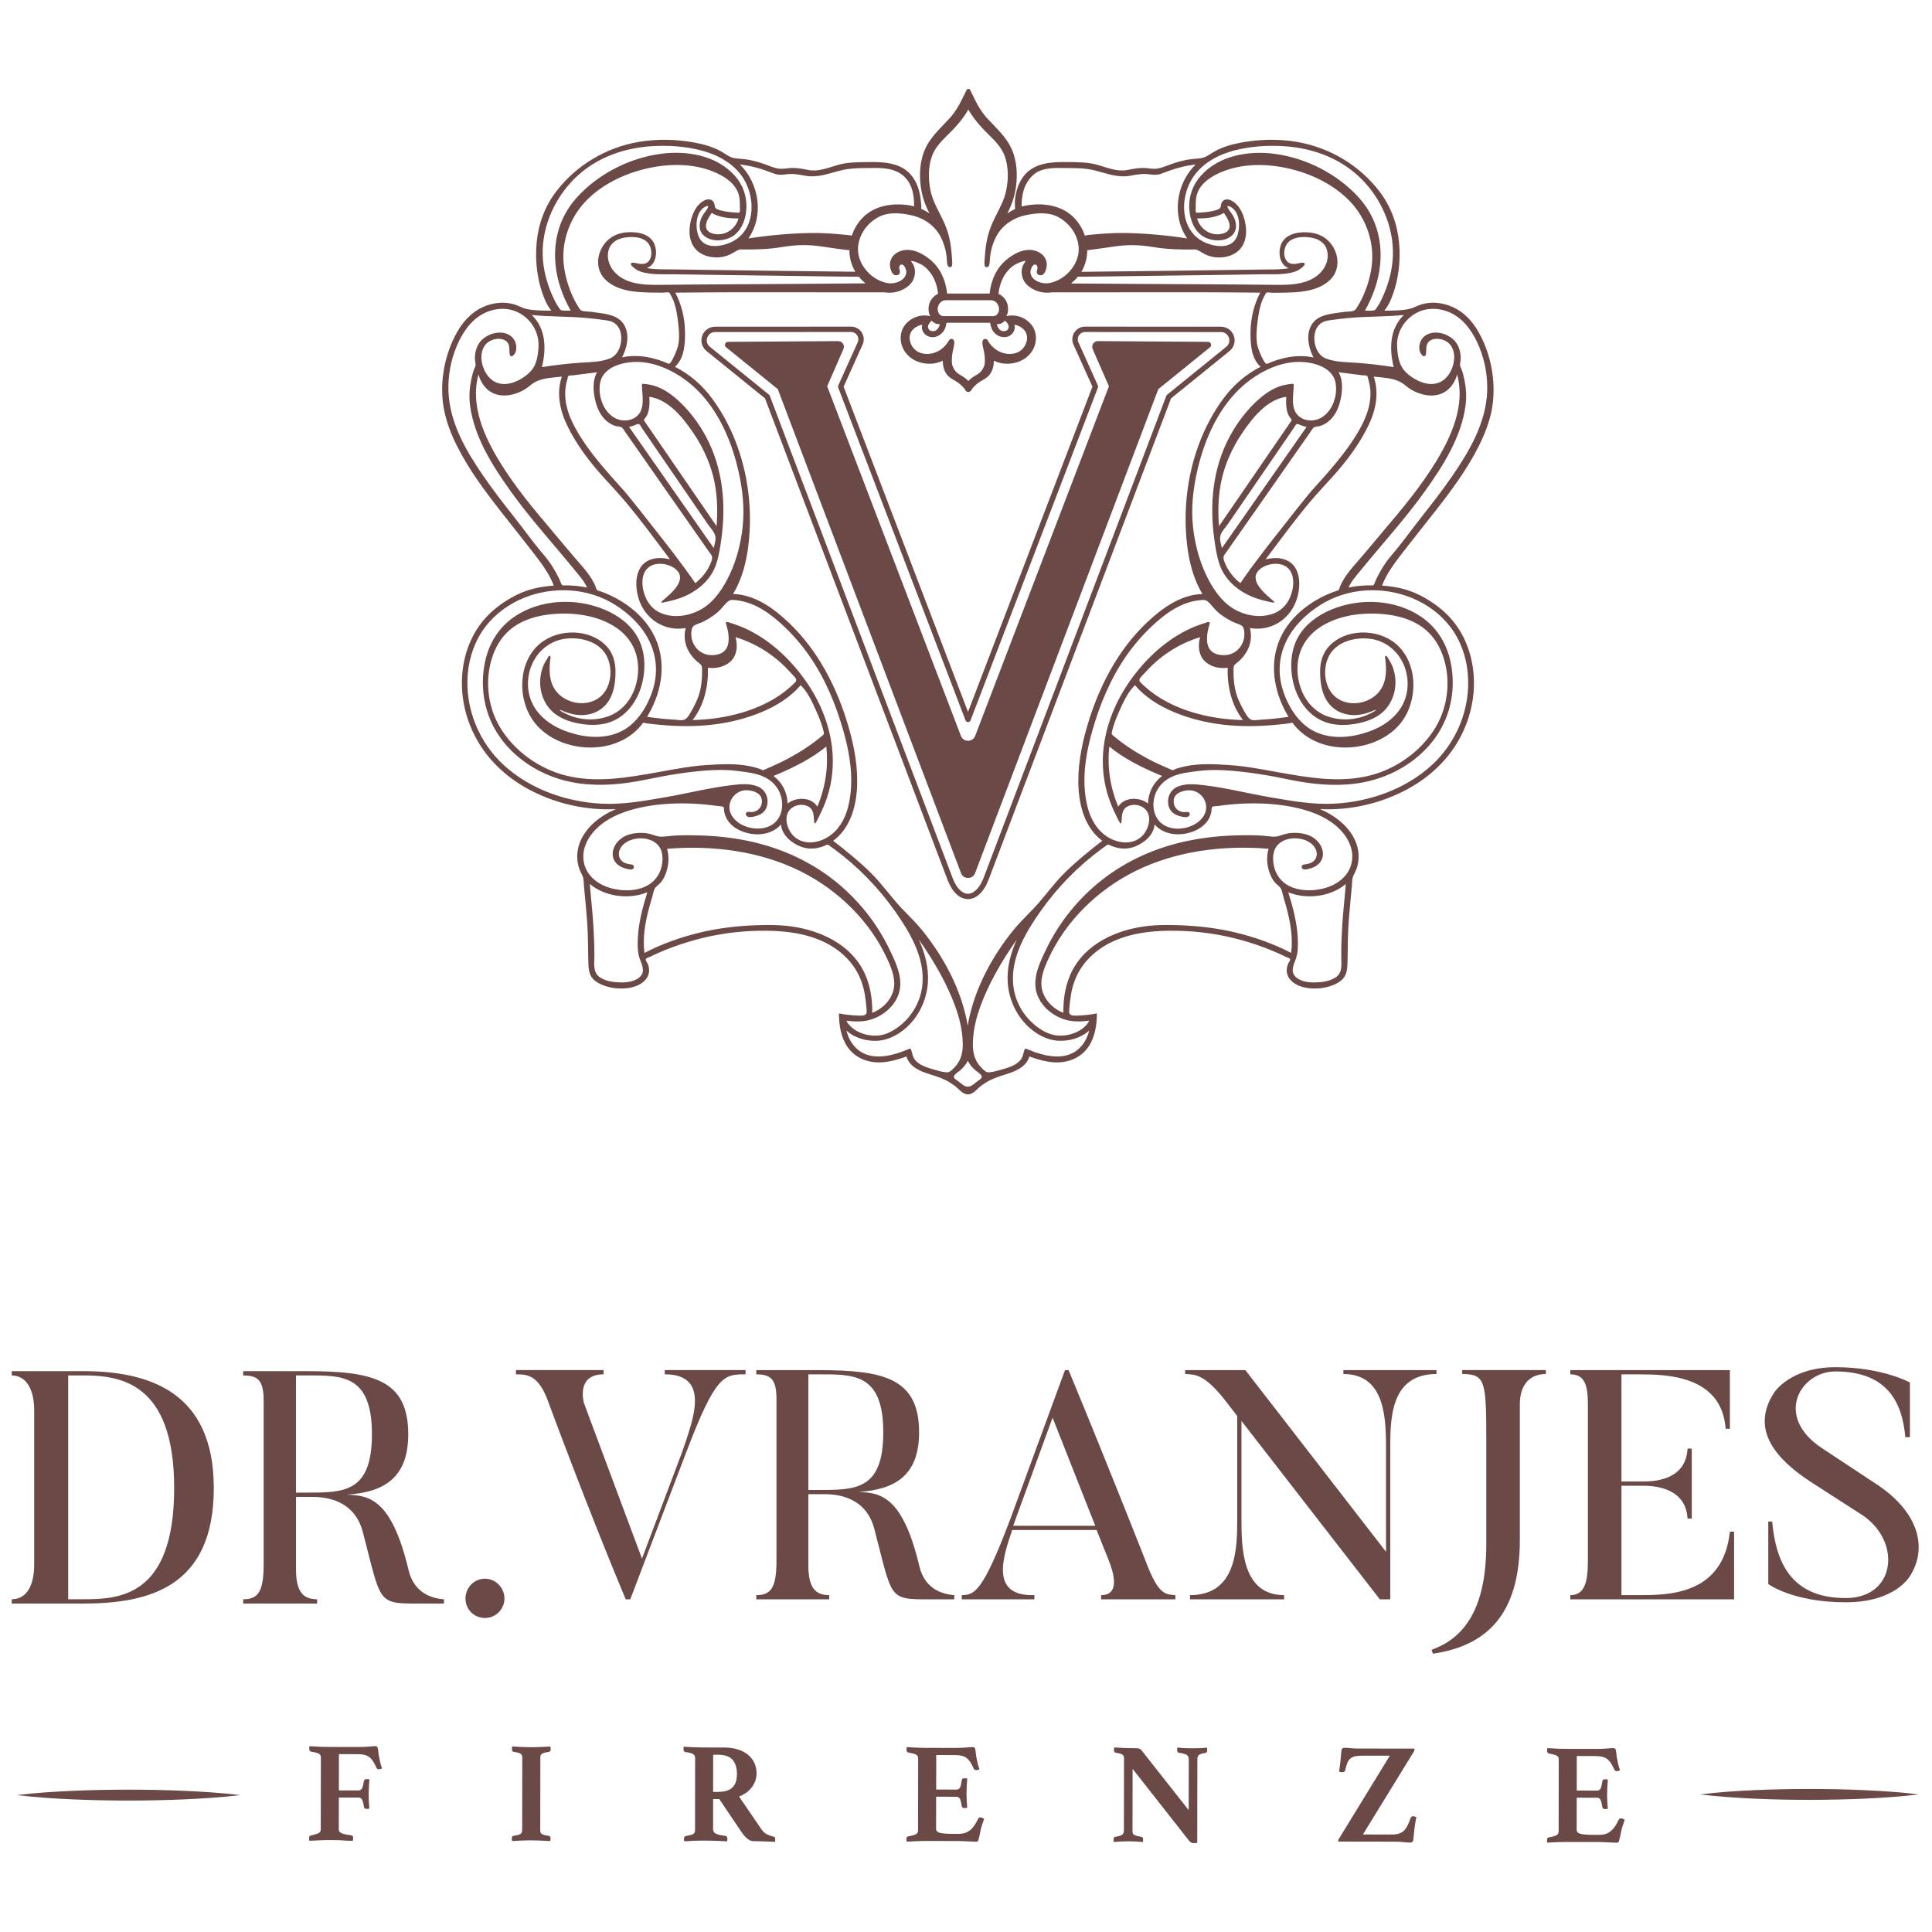 <svg width="500" height="500" viewBox="0 0 500 500" fill="none" xmlns="http://www.w3.org/2000/svg">
<path d="M312.651 88.469L284.146 88.279C283.075 88.269 282.357 89.368 282.783 90.346L286.987 99.971L252.374 190.448C251.725 192.139 249.334 192.139 248.685 190.448L214.073 99.971L218.276 90.346C218.703 89.368 217.984 88.269 216.914 88.279L188.409 88.469C187.663 88.473 187.339 89.409 187.918 89.878L201.292 100.708L248.709 225.959C249.343 227.637 251.716 227.637 252.351 225.959L299.768 100.708L313.142 89.878C313.721 89.409 313.392 88.473 312.651 88.469Z" fill="#6B4947"/>
<path d="M250.502 232.688C248.366 232.688 246.452 230.895 245.252 227.771C243.783 223.948 199.971 108.349 197.983 103.099L182.844 90.837C181.667 89.887 181.231 88.348 181.731 86.921C182.232 85.494 183.534 84.567 185.045 84.553L220.255 84.534C221.372 84.534 222.401 85.095 223.008 86.031C223.615 86.972 223.703 88.14 223.244 89.159L218.327 100.073L250.525 184.243L282.723 100.073L277.807 89.159C277.348 88.14 277.436 86.972 278.043 86.031C278.65 85.095 279.679 84.534 280.796 84.534L316.001 84.553H316.006C317.516 84.562 318.819 85.494 319.319 86.921C319.82 88.348 319.384 89.887 318.207 90.837L303.067 103.099C301.079 108.349 257.286 223.888 255.859 227.632C254.636 230.844 252.685 232.688 250.497 232.688C250.507 232.688 250.502 232.688 250.502 232.688ZM220.255 85.92L185.049 85.939C183.942 85.948 183.284 86.685 183.043 87.375C182.802 88.066 182.853 89.053 183.719 89.752L199.008 102.135C199.105 102.214 199.174 102.316 199.221 102.427C199.679 103.636 245.062 223.378 246.554 227.271C247.536 229.829 248.977 231.298 250.507 231.298C250.507 231.298 250.507 231.298 250.511 231.298C252.064 231.298 253.584 229.741 254.576 227.136C256.026 223.327 301.39 103.641 301.848 102.431C301.89 102.316 301.964 102.214 302.062 102.14L317.35 89.757C318.216 89.057 318.267 88.07 318.026 87.38C317.785 86.689 317.132 85.953 316.015 85.943L280.814 85.925C280.161 85.925 279.581 86.24 279.229 86.787C278.872 87.333 278.826 87.992 279.095 88.589L284.127 99.767C284.202 99.934 284.211 100.128 284.141 100.3L251.179 186.435C251.077 186.703 250.817 186.879 250.53 186.879C250.243 186.879 249.983 186.703 249.881 186.435L216.928 100.3C216.863 100.128 216.867 99.934 216.942 99.767L221.974 88.589C222.243 87.992 222.192 87.338 221.84 86.787C221.488 86.235 220.908 85.92 220.255 85.92Z" fill="#6B4947"/>
<path d="M386.185 96.3C385.707 93.126 384.739 90.031 383.307 87.162C381.875 84.289 379.91 81.666 377.093 80.039C374.358 78.459 371.068 77.894 368 78.737C367.157 78.969 366.411 79.377 365.6 79.687C364.872 79.97 364.071 80.1 363.301 80.197C361.628 80.405 359.942 80.364 358.259 80.405C358.978 79.543 359.52 78.552 359.956 77.523C361.897 72.926 362.551 67.652 362.069 62.708C361.605 57.916 359.951 53.411 357.027 49.574C351.818 42.748 344.102 38.17 335.654 36.724C331.048 35.936 326.187 36.024 321.585 36.831C319.078 37.271 316.497 37.957 314.277 39.222C313.216 39.824 312.14 40.723 310.908 40.918C309.657 41.112 308.396 41.126 307.145 41.363C305.857 41.608 304.605 41.965 303.363 42.387C302.159 42.795 300.93 43.365 299.679 43.606C298.386 43.856 297.089 43.453 295.787 43.462C294.406 43.467 293.066 43.731 291.718 43.995C289.146 44.495 286.56 43.392 284.122 42.688C281.523 41.937 278.839 41.979 276.156 41.942C272.278 41.886 267.917 42.081 265.197 45.255C263.607 47.109 262.875 49.547 262.648 51.943C262.62 52.23 262.685 53.407 262.699 54.093C262.013 54.403 261.355 54.779 260.711 55.237C261.818 53.013 262.634 50.881 262.986 47.934C263.366 44.713 263.046 41.669 262.055 39.129C260.989 36.4 259.075 34.388 257.221 32.447C256.85 32.057 256.503 31.645 256.118 31.279C253.254 28.508 252.077 25.134 251.072 23.271C250.877 22.91 250.363 22.91 250.168 23.271C249.158 25.134 247.907 28.568 245.121 31.279C244.741 31.65 244.394 32.057 244.019 32.447C242.165 34.388 240.251 36.4 239.185 39.129C238.193 41.669 237.869 44.713 238.254 47.934C238.601 50.877 239.421 53.008 240.529 55.237C239.839 54.751 239.143 54.357 238.402 54.032C238.425 53.768 238.453 53.486 238.444 53.384C238.411 52.902 238.351 52.42 238.309 51.943C238.082 49.547 237.35 47.114 235.76 45.255C233.036 42.081 228.675 41.886 224.801 41.942C222.118 41.984 219.434 41.937 216.835 42.688C214.397 43.392 211.811 44.495 209.239 43.995C207.891 43.731 206.551 43.467 205.17 43.462C203.873 43.457 202.575 43.856 201.278 43.606C200.027 43.365 198.799 42.795 197.594 42.387C196.352 41.965 195.1 41.608 193.812 41.363C192.561 41.126 191.296 41.117 190.049 40.918C188.817 40.723 187.741 39.829 186.68 39.222C184.456 37.957 181.875 37.271 179.372 36.831C174.775 36.024 169.914 35.936 165.303 36.724C156.855 38.17 149.139 42.748 143.93 49.574C141.006 53.411 139.352 57.916 138.888 62.708C138.411 67.652 139.064 72.926 141.001 77.523C141.437 78.552 141.979 79.548 142.698 80.405C141.015 80.364 139.329 80.405 137.656 80.197C136.886 80.1 136.085 79.965 135.357 79.687C134.546 79.372 133.8 78.969 132.957 78.737C129.889 77.894 126.599 78.459 123.864 80.039C121.047 81.666 119.082 84.293 117.65 87.162C116.218 90.035 115.25 93.131 114.772 96.3C114.276 99.582 114.3 102.964 114.953 106.222C115.592 109.42 116.811 112.497 118.266 115.407C121.32 121.501 125.463 127.048 129.643 132.405C132.127 135.584 134.676 138.717 137.137 141.914C139.444 144.913 141.979 147.985 143.332 151.558C139.88 151.776 136.511 152.499 133.429 154.098C130.779 155.469 128.29 157.189 126.205 159.329C121.603 164.047 119.462 170.604 119.541 177.125C119.61 182.871 121.399 188.515 124.564 193.307C127.873 198.317 132.563 202.158 137.906 204.841C144.505 208.15 151.994 209.754 159.367 209.397C155.358 211.125 151.53 214.045 149.978 218.271C149.111 220.63 149.167 223.466 150.298 225.728C150.548 226.223 150.826 226.715 150.946 227.266C151.085 227.924 151.076 228.633 151.132 229.3C151.252 230.723 151.391 232.146 151.53 233.568C151.804 236.4 152.04 239.231 152.133 242.077C152.216 244.63 152.179 247.193 152.29 249.746C152.332 250.71 152.462 251.707 152.925 252.568C153.435 253.518 154.306 254.139 155.251 254.612C157.244 255.604 159.584 255.947 161.79 255.785C163.658 255.65 165.711 255.052 167.008 253.616C167.703 252.847 168.065 251.859 167.977 250.821C167.931 250.284 167.787 249.737 167.546 249.255C167.421 249.005 167.045 248.541 167.12 248.245C167.194 247.944 167.94 247.758 168.185 247.638C168.811 247.327 169.441 247.031 170.076 246.748C171.346 246.178 172.634 245.654 173.936 245.172C176.522 244.208 179.168 243.397 181.851 242.744C187.292 241.423 192.899 240.807 198.497 240.872C203.752 240.937 209.077 241.646 213.813 244.06C217.998 246.192 221.385 249.626 222.975 254.093C223.777 256.355 224.05 258.713 224.268 261.091C224.337 261.878 224.402 262.611 223.499 262.782C222.771 262.921 221.997 262.824 221.265 262.787C219.87 262.717 218.489 262.546 217.122 262.263C217.122 265.271 217.604 268.468 219.36 270.989C221.399 273.923 224.852 275.174 228.337 274.919C230.482 274.761 232.568 274.154 234.579 273.422C235.501 276.332 238.481 277.37 241.127 278.177C242.777 278.682 244.361 279.243 245.84 280.156C246.563 280.6 247.262 281.101 247.879 281.685C248.412 282.19 248.935 282.76 249.635 283.038C249.774 283.094 250.293 283.279 250.497 283.223C250.701 283.279 251.22 283.094 251.359 283.038C252.054 282.76 252.578 282.19 253.115 281.685C253.736 281.101 254.431 280.6 255.154 280.156C256.633 279.247 258.218 278.682 259.867 278.177C262.513 277.37 265.493 276.332 266.415 273.422C268.427 274.154 270.517 274.766 272.658 274.919C276.142 275.169 279.595 273.918 281.634 270.989C283.386 268.468 283.872 265.271 283.872 262.263C282.505 262.546 281.124 262.717 279.729 262.787C278.997 262.824 278.223 262.921 277.496 262.782C276.587 262.611 276.652 261.874 276.726 261.091C276.939 258.713 277.213 256.355 278.019 254.093C279.609 249.626 282.992 246.192 287.181 244.06C291.917 241.65 297.246 240.937 302.497 240.872C308.095 240.807 313.702 241.423 319.143 242.744C321.826 243.393 324.472 244.204 327.058 245.172C328.36 245.659 329.648 246.183 330.918 246.748C331.553 247.031 332.188 247.327 332.809 247.638C333.054 247.758 333.796 247.944 333.875 248.245C333.949 248.546 333.569 249.009 333.448 249.255C333.207 249.737 333.064 250.284 333.017 250.821C332.929 251.859 333.291 252.847 333.986 253.616C335.279 255.052 337.332 255.646 339.204 255.785C341.41 255.947 343.75 255.604 345.743 254.612C346.688 254.139 347.559 253.518 348.069 252.568C348.532 251.707 348.662 250.715 348.704 249.746C348.815 247.193 348.778 244.63 348.861 242.077C348.954 239.231 349.19 236.405 349.464 233.568C349.603 232.146 349.742 230.723 349.862 229.3C349.918 228.633 349.904 227.919 350.048 227.266C350.164 226.719 350.446 226.228 350.696 225.728C351.827 223.466 351.887 220.635 351.016 218.271C349.459 214.045 345.636 211.125 341.627 209.397C349 209.754 356.489 208.15 363.088 204.841C368.431 202.163 373.121 198.317 376.43 193.307C379.595 188.52 381.384 182.871 381.453 177.125C381.532 170.609 379.391 164.047 374.789 159.329C372.699 157.189 370.211 155.469 367.565 154.098C364.478 152.499 361.114 151.771 357.662 151.558C359.015 147.985 361.554 144.913 363.857 141.914C366.318 138.717 368.867 135.584 371.351 132.405C375.536 127.053 379.678 121.501 382.728 115.407C384.183 112.497 385.402 109.42 386.041 106.222C386.657 102.964 386.681 99.586 386.185 96.3ZM363.315 81.518C359.599 85.095 359.543 90.309 360.683 95.012C357.393 94.484 354.061 94.09 350.734 93.868C348.213 93.701 345.553 93.71 343.157 92.788C341.465 92.139 340.543 90.457 340.256 88.742C339.978 87.106 340.223 85.179 341.47 83.974C342.35 83.126 343.435 82.977 344.593 82.815C346.127 82.602 347.661 82.426 349.204 82.282C353.894 81.851 358.626 82.009 363.315 81.518ZM333.471 185.517C331.873 185.749 330.265 185.948 328.657 186.092C327.85 186.166 327.044 186.221 326.238 186.263C325.556 186.296 324.75 186.481 324.078 186.337C322.975 186.101 322.229 184.442 321.733 183.552C321.149 182.509 320.612 181.416 320.204 180.294C319.407 178.098 319.198 175.586 319.231 173.264C319.235 172.857 319.258 172.375 319.532 172.046C319.796 171.726 320.227 171.485 320.537 171.202C321.348 170.47 322.067 169.631 322.618 168.686C323.717 166.814 324.018 164.631 323.48 162.527C325.769 162.963 328.161 162.597 330.228 161.526C334.171 159.478 336.261 155.307 336.247 150.946C336.238 148.708 335.464 146.368 333.416 145.214C331.65 144.222 329.458 144.292 327.544 144.75C329.528 142.114 331.488 139.463 333.495 136.845C335.256 134.541 337.049 132.257 338.912 130.032C340.775 127.808 342.754 125.709 344.7 123.563C348.417 119.467 351.813 114.995 354.209 109.985C356.067 106.102 356.953 101.639 355.521 97.468C357.703 97.723 360.234 97.774 362.24 98.766C363.172 99.225 363.932 99.962 364.78 100.555C365.669 101.176 366.694 101.621 367.727 101.94C369.817 102.589 372.157 102.571 374.043 101.356C375.61 100.351 376.611 98.683 377.097 96.917C379.285 104.813 375.656 112.905 371.597 119.536C367.681 125.936 362.866 131.71 358.018 137.415C355.692 140.153 353.412 142.939 351.049 145.649C349.955 146.901 348.857 148.166 347.962 149.575C347.522 150.265 347.133 150.988 346.827 151.748C346.753 151.938 346.679 152.128 346.614 152.323C346.507 152.642 346.549 152.619 346.276 152.781C345.974 152.962 345.539 153.032 345.205 153.152C338.954 155.483 333.142 160.006 330.816 166.42C328.49 172.824 330.014 179.84 333.471 185.517ZM170.118 166.415C167.791 160.001 161.98 155.474 155.729 153.148C155.395 153.022 154.96 152.958 154.658 152.777C154.385 152.615 154.427 152.638 154.32 152.318C154.255 152.123 154.186 151.933 154.107 151.743C153.801 150.983 153.412 150.26 152.971 149.57C152.077 148.161 150.979 146.901 149.885 145.645C147.517 142.939 145.242 140.153 142.911 137.41C138.068 131.705 133.253 125.931 129.333 119.531C125.273 112.9 121.645 104.809 123.832 96.912C124.319 98.678 125.32 100.346 126.886 101.352C128.772 102.566 131.112 102.584 133.202 101.936C134.236 101.616 135.26 101.171 136.15 100.55C136.993 99.962 137.758 99.22 138.689 98.761C140.696 97.774 143.226 97.723 145.409 97.464C143.977 101.634 144.862 106.097 146.72 109.981C149.116 114.985 152.517 119.462 156.229 123.559C158.176 125.704 160.154 127.808 162.017 130.028C163.88 132.252 165.674 134.537 167.435 136.84C169.437 139.463 171.401 142.114 173.385 144.746C171.471 144.282 169.279 144.213 167.513 145.209C165.465 146.363 164.687 148.703 164.682 150.942C164.668 155.302 166.758 159.473 170.702 161.521C172.769 162.597 175.16 162.963 177.449 162.522C176.907 164.626 177.213 166.809 178.311 168.681C178.862 169.627 179.585 170.465 180.392 171.198C180.702 171.48 181.133 171.717 181.397 172.041C181.671 172.37 181.694 172.852 181.699 173.26C181.731 175.581 181.522 178.098 180.725 180.29C180.318 181.416 179.78 182.505 179.196 183.548C178.7 184.433 177.954 186.092 176.851 186.333C176.179 186.476 175.373 186.296 174.692 186.258C173.885 186.217 173.079 186.161 172.273 186.087C170.66 185.943 169.057 185.744 167.458 185.512C170.924 179.84 172.444 172.824 170.118 166.415ZM154.213 104.239C154.793 106.32 155.886 108.345 157.759 109.526C158.213 109.814 158.695 110.045 159.204 110.217C159.686 110.379 160.358 110.351 160.799 110.564C161.253 110.787 161.623 111.551 161.906 111.945C164.724 115.921 167.495 119.935 170.289 123.929C174.645 130.158 179.006 136.381 183.362 142.609C183.608 142.957 183.877 143.3 184.099 143.661C184.47 144.255 184.252 144.917 184.011 145.534C183.186 147.642 181.717 149.542 179.942 150.928C176.3 145.594 172.24 140.501 168.246 135.427C166.346 133.012 164.464 130.579 162.509 128.207C161.104 126.506 159.584 124.916 158.134 123.257C155.048 119.735 152.072 116.158 149.663 112.121C148.194 109.665 146.929 107.01 146.456 104.165C146.224 102.774 146.196 101.347 146.414 99.952C146.507 99.354 146.651 98.77 146.827 98.196C146.887 98.001 146.966 97.408 147.123 97.283C147.327 97.121 148.05 97.162 148.3 97.135C149.162 97.023 150.02 96.912 150.881 96.806C152.091 96.653 153.305 96.495 154.515 96.342C153.194 98.65 153.537 101.801 154.213 104.239ZM161.897 84.85C160.78 82.023 158.013 81.388 155.298 81.017C154.496 80.906 153.699 80.785 152.893 80.683C152.198 80.595 151.382 80.646 150.71 80.456C150.214 80.317 150.038 79.998 149.779 79.585C149.311 78.848 148.866 78.098 148.49 77.31C147.091 74.39 146.085 71.068 145.844 67.828C145.422 62.151 147.536 56.396 151.414 52.258C155.548 47.846 161.364 45.028 167.189 43.652C172.903 42.303 179.266 42.202 184.762 44.481C187.218 45.501 189.822 47.09 190.925 49.63C191.523 51.011 191.477 52.494 191.486 53.968C191.486 54.246 191.592 54.843 191.324 55.006C191.101 55.14 190.36 54.987 190.096 54.978C189.275 54.945 188.45 54.867 187.644 54.704C186.977 54.57 186.129 54.426 185.526 54.093C184.942 53.773 185.03 53.444 184.91 52.883C184.78 52.295 184.414 51.803 183.816 51.651C182.681 51.359 181.467 52.285 180.749 53.069C179.905 53.991 179.358 55.159 178.997 56.35C178.362 58.453 178.149 60.9 179.048 62.962C179.919 64.955 181.777 66.128 183.872 66.484C185.29 66.725 186.74 66.647 188.108 66.192C188.747 65.979 189.322 65.66 189.906 65.331C190.36 65.076 190.902 64.686 191.416 64.575C191.755 64.501 192.149 64.561 192.491 64.566C193.159 64.575 193.821 64.58 194.489 64.566C196.25 64.529 198.015 64.464 199.772 64.288C201.523 64.112 203.247 63.755 204.999 63.584C206.737 63.412 208.489 63.375 210.231 63.514C212.01 63.658 213.776 63.964 215.542 64.214C216.385 64.334 217.233 64.45 218.081 64.557C218.503 64.612 218.929 64.663 219.351 64.71C219.379 64.714 219.601 64.71 219.824 64.705C219.819 66.642 220.306 68.579 221.358 70.326C207.659 70.173 192.482 70.011 178.835 69.793C176.893 69.761 174.951 69.714 173.005 69.71C171.128 69.701 169.233 69.714 167.374 69.376C169.006 68.834 169.724 67.17 169.78 65.558C169.835 63.824 169.21 62.193 167.731 61.211C166.197 60.191 164.191 60.011 162.397 60.112C160.46 60.228 158.583 60.886 157.184 62.263C154.25 65.141 153.759 70.002 157.114 72.782C160.419 75.521 165.011 75.655 169.08 75.72C169.937 75.734 170.79 75.734 171.647 75.734C172.004 75.734 172.88 75.563 173.19 75.739C173.366 75.841 173.552 76.299 173.644 76.466C173.913 76.939 174.159 77.43 174.344 77.94C174.812 79.224 175.1 80.605 175.294 81.958C175.609 84.136 175.901 86.439 175.642 88.64C175.517 89.711 175.095 90.721 174.673 91.703C174.479 92.153 174.279 92.598 174.038 93.024C173.871 93.321 173.552 93.942 173.251 94.104C173 94.243 172.287 93.807 171.962 93.682C171.471 93.492 170.975 93.316 170.479 93.159C169.464 92.834 168.426 92.575 167.374 92.399C165.261 92.042 163.079 92.014 160.984 92.496C162.17 90.234 162.879 87.324 161.897 84.85ZM191.115 56.54C190.304 59.556 187.13 61.401 184.118 60.335C182.982 59.932 182.496 58.996 182.774 57.837C182.913 57.263 183.177 56.72 183.469 56.215C183.622 55.956 183.784 55.701 183.955 55.455C183.992 55.4 184.122 55.145 184.187 55.131C184.298 55.108 184.739 55.413 184.859 55.469C186.81 56.35 189.002 56.549 191.115 56.54ZM164.265 69.464C164.941 70.006 165.66 70.294 166.503 70.502C169.159 71.16 172.032 70.947 174.747 70.989C177.62 71.035 180.494 71.077 183.367 71.119C194.999 71.285 206.626 71.443 218.257 71.587C218.98 71.596 221.172 71.61 222.266 71.614C222.762 72.226 223.341 72.801 224.004 73.334C213.188 73.45 198.891 73.505 188.344 73.575C182.588 73.612 176.837 73.635 171.082 73.718C166.721 73.779 161.373 73.667 158.532 69.761C157.383 68.18 156.892 65.942 157.731 64.112C158.537 62.346 160.321 61.633 162.138 61.424C163.783 61.234 165.734 61.317 167.12 62.328C168.551 63.37 169.02 65.771 168.102 67.3C167.537 68.245 166.508 68.403 165.502 68.278C165.131 68.231 163.491 67.713 163.282 68.199C163.106 68.607 164.024 69.27 164.265 69.464ZM165.637 93.687C169.835 93.942 173.899 95.786 177.268 98.238C183.427 102.719 187.343 109.601 189.679 116.723C190.253 118.475 190.735 120.254 191.143 122.052C192.2 126.742 192.709 131.557 192.195 136.353C191.741 140.552 190.68 144.764 188.886 148.597C187.283 152.026 184.97 155.631 181.634 157.592C178.612 159.367 174.71 160.043 171.374 158.792C168.894 157.865 167.356 155.872 166.638 153.365C166.054 151.331 165.952 148.615 167.615 147.035C169.483 145.26 173.079 145.751 174.91 147.336C178.116 150.108 173.422 153.773 171.434 155.497C171.012 155.863 171.054 156.049 171.615 155.933C172.166 155.821 172.718 155.706 173.264 155.576C174.34 155.321 175.405 155.015 176.439 154.621C178.413 153.866 180.262 152.763 181.824 151.336C183.376 149.913 184.581 148.18 185.281 146.187C186.031 144.055 186.374 141.752 186.685 139.523C187.945 130.468 187.083 121.163 182.713 113.011C180.749 109.341 178.181 105.958 175.035 103.215C173.496 101.871 171.781 100.703 169.844 100.017C168.904 99.683 167.921 99.466 166.93 99.382C166.434 99.341 166.119 99.183 166.123 99.734C166.128 100.36 166.207 100.99 166.248 101.616C166.355 103.354 166.536 105.434 165.498 106.95C164.307 108.692 161.883 109.216 159.964 108.544C156.354 107.283 154.64 102.635 155.312 99.076C156.132 94.679 161.883 93.46 165.637 93.687ZM168.046 102.682C172.898 103.391 176.48 107.775 179.103 111.556C182.241 116.079 184.405 121.019 185.207 126.487C185.679 129.69 185.716 132.947 185.448 136.168C179.33 127.257 173.209 118.345 167.092 109.434C167.018 109.327 166.943 109.221 166.874 109.114C166.665 108.808 166.563 108.817 166.726 108.53C166.855 108.298 167.073 108.104 167.212 107.872C167.523 107.371 167.731 106.815 167.866 106.245C168.144 105.087 168.107 103.868 168.046 102.682ZM167.444 112.71C172.68 120.347 177.917 127.984 183.154 135.617C183.789 136.539 184.803 137.544 185.091 138.643C185.369 139.704 184.896 140.816 184.715 141.85C179.034 133.717 173.348 125.584 167.666 117.446C166.044 115.124 164.418 112.798 162.796 110.476C163.231 110.407 163.658 110.259 164.075 110.12C164.376 110.018 164.951 109.689 165.275 109.716C165.595 109.749 165.98 110.564 166.165 110.838C166.587 111.468 167.018 112.089 167.444 112.71ZM183.223 172.796C185.346 173.162 187.95 172.495 189.4 170.841C190.814 169.223 190.92 166.883 190.35 164.9C193.511 165.854 196.505 167.323 199.197 169.228C200.592 170.215 201.903 171.313 203.118 172.509C203.701 173.084 204.244 173.686 204.8 174.284C205.166 174.678 205.588 175.049 205.884 175.503C206.213 176.012 206.079 176.3 205.671 176.712C205.147 177.245 204.554 177.746 203.993 178.232C202.714 179.34 201.315 180.294 199.85 181.133C196.94 182.797 193.78 184.002 190.536 184.836C186.852 185.781 183.052 186.258 179.252 186.347C182.245 182.477 183.344 177.625 183.223 172.796ZM181.351 187.806C185.726 187.538 190.086 186.764 194.243 185.364C198.131 184.053 201.973 182.199 205.082 179.479C205.842 178.816 206.551 178.098 207.196 177.319C208.998 179.015 210.152 181.587 211.162 183.798C211.746 185.077 212.279 186.384 212.71 187.723C212.886 188.274 213.049 188.835 213.169 189.405C213.289 189.984 213.276 190.003 212.831 190.378C210.236 192.584 207.353 194.47 204.364 196.092C202.738 196.977 201.069 197.779 199.378 198.52C198.965 198.701 198.548 198.877 198.136 199.053C197.964 199.123 197.686 199.313 197.501 199.318C197.283 199.322 196.926 199.09 196.709 199.012C195.86 198.71 194.985 198.479 194.104 198.298C190.392 197.538 186.643 197.76 182.89 197.992C178.645 198.256 174.511 199.081 170.331 199.827C162.476 201.231 154.204 202.71 146.326 200.68C139.449 198.91 133.021 194.313 129.379 188.186C125.931 182.394 125.315 174.817 127.952 168.589C129.184 165.674 131.163 163.241 133.897 161.614C136.52 160.057 139.551 159.274 142.568 158.968C148.3 158.384 154.83 159.19 159.659 162.555C162.078 164.242 163.899 166.642 164.682 169.501C165.539 172.657 165.21 176.142 163.899 179.127C162.624 182.018 160.409 184.294 157.42 185.378C154.603 186.402 151.419 186.425 148.56 185.559C147.892 185.355 147.239 185.105 146.613 184.794C146.359 184.669 144.825 183.997 144.834 183.673C144.834 183.636 146.016 184.122 146.122 184.164C146.706 184.396 147.299 184.595 147.911 184.748C148.921 184.998 149.964 185.109 151.002 185.054C152.666 184.966 154.292 184.437 155.631 183.436C158.634 181.193 159.316 177.268 159.292 173.737C159.279 171.388 158.662 169.08 157.045 167.314C152.758 162.634 144.533 162.592 139.764 166.554C134.046 171.304 133.856 180.818 138.031 186.588C142.359 192.566 151.053 194.711 157.986 192.769C159.788 192.264 161.512 191.467 163.041 190.388C163.792 189.855 164.497 189.257 165.141 188.599C165.465 188.27 165.771 187.922 166.063 187.561C166.151 187.449 166.304 187.144 166.429 187.088C166.628 186.995 167.208 187.19 167.444 187.222C172.046 187.797 176.712 188.094 181.351 187.806ZM201.598 200.226C205.88 198.381 210.212 196.18 213.836 193.214C214.448 198.479 213.586 203.891 211.529 208.762C209.967 206.199 205.991 206.218 203.831 207.956C203.748 205.096 202.464 202.524 200.166 200.814C200.648 200.624 201.125 200.43 201.598 200.226ZM205.291 208.845C206.445 208.173 208.099 208.067 209.272 208.767C210.713 209.628 210.551 211.237 210.708 212.692C210.759 213.16 210.926 213.234 211.186 212.817C211.427 212.432 211.621 211.997 211.83 211.589C212.279 210.708 212.701 209.814 213.086 208.906C213.804 207.214 214.392 205.462 214.8 203.669C215.569 200.281 215.722 196.769 215.315 193.326C214.513 186.615 211.621 180.271 207.566 174.914C203.41 169.418 197.955 164.631 191.5 162.064C190.693 161.744 189.878 161.461 189.048 161.211C188.803 161.137 188.172 160.822 187.95 161.044C187.732 161.257 187.973 161.656 188.043 161.915C188.349 163.009 188.58 164.144 188.58 165.284C188.58 166.332 188.376 167.439 187.681 168.259C186.847 169.237 185.512 169.539 184.275 169.552C180.929 169.589 178.575 166.702 178.937 163.435C179.015 162.731 179.164 162.124 179.831 161.776C180.559 161.396 181.37 161.216 182.102 160.836C183.779 159.969 185.401 158.917 186.671 157.508C187.236 156.883 187.76 156.169 188.423 155.641C189.025 155.159 189.679 155.242 190.401 155.316C194.197 155.706 197.45 157.518 200.374 159.89C203.141 162.138 205.671 164.765 207.868 167.574C212.27 173.209 215.342 179.78 217.493 186.574C219.736 193.645 221.367 201.593 219.462 208.938C218.651 212.061 216.988 214.981 214.165 216.677C211.589 218.225 208.15 218.702 205.703 216.645C203.549 214.856 202.353 210.551 205.291 208.845ZM221.77 204.318C222.141 198.84 221.117 193.326 219.597 188.084C216.668 178 211.728 168.301 204.026 161.039C200.105 157.341 195.323 153.889 189.725 153.722C192.037 149.89 193.163 145.46 193.692 141.048C194.248 136.353 194.215 131.58 193.594 126.9C192.468 118.387 189.396 110.045 184.275 103.113C181.712 99.642 178.524 96.894 174.678 94.919C177.157 92.732 177.333 88.84 177.278 85.753C177.217 82.278 176.388 78.82 174.766 75.739C184.683 75.623 194.6 75.628 204.522 75.641C209.522 75.651 214.522 75.655 219.527 75.655C220.111 75.655 226.131 75.655 228.981 75.66C232.262 76.156 234.806 74.525 235.779 73.306C236.789 72.041 237.086 70.173 236.479 68.746C236.312 68.352 235.751 67.587 235.737 67.541C235.867 67.532 236.122 67.55 236.562 67.662C237.114 67.805 237.85 68.139 238.36 68.403C239.445 68.968 240.297 69.932 240.821 70.641C241.887 72.087 242.554 73.941 242.781 76.026C241.085 76.856 240.177 78.417 240.32 80.359C240.358 80.887 240.506 81.379 240.747 81.833C238.374 81.226 235.733 82.134 234.194 84.127C232.646 86.129 232.744 89.164 234.426 91.347C235.784 93.108 238.078 94.141 240.497 94.141C240.909 94.141 241.326 94.113 241.739 94.048C242.568 93.928 243.314 93.682 243.977 93.339C243.991 94.628 244.264 95.879 245.066 96.935C245.599 97.635 246.419 98.103 247.211 98.557C248.579 99.341 249.589 100.462 249.783 100.902C250.099 101.616 251.104 101.616 251.419 100.907C251.614 100.476 252.615 99.341 253.982 98.557C254.774 98.103 255.599 97.635 256.128 96.935C256.934 95.874 257.203 94.628 257.217 93.339C257.879 93.682 258.63 93.923 259.455 94.048C259.872 94.109 260.284 94.141 260.697 94.141C263.116 94.141 265.41 93.108 266.768 91.347C268.45 89.164 268.547 86.129 266.999 84.127C265.456 82.134 262.815 81.226 260.447 81.833C260.688 81.379 260.836 80.883 260.873 80.359C261.017 78.422 260.113 76.856 258.412 76.026C258.635 73.941 259.307 72.082 260.372 70.641C260.896 69.932 261.749 68.968 262.833 68.403C263.343 68.139 264.084 67.805 264.631 67.662C265.071 67.546 265.326 67.532 265.456 67.541C265.442 67.592 264.881 68.352 264.715 68.746C264.108 70.173 264.404 72.041 265.414 73.306C266.392 74.529 268.941 76.16 272.236 75.655C275.081 75.655 281.254 75.655 281.388 75.655C286.388 75.655 291.389 75.646 296.394 75.641C306.311 75.628 316.232 75.623 326.149 75.739C324.527 78.82 323.703 82.273 323.638 85.753C323.582 88.84 323.758 92.732 326.238 94.919C322.391 96.898 319.203 99.642 316.64 103.113C311.519 110.045 308.447 118.387 307.321 126.9C306.7 131.585 306.668 136.358 307.224 141.048C307.747 145.46 308.873 149.89 311.19 153.722C305.597 153.889 300.815 157.341 296.889 161.039C289.188 168.301 284.243 178 281.319 188.084C279.799 193.326 278.775 198.845 279.145 204.318C279.484 209.299 281.092 214.494 285.262 217.595C281.893 220.213 278.561 222.896 275.517 225.899C272.658 228.721 270.391 232.03 267.653 234.949C266.272 236.418 264.817 237.818 263.468 239.319C262.175 240.761 260.989 242.299 259.863 243.875C255.289 250.256 251.748 257.666 250.446 265.451C249.139 257.666 245.599 250.256 241.029 243.875C239.903 242.304 238.717 240.761 237.424 239.319C236.076 237.818 234.62 236.423 233.239 234.949C230.501 232.03 228.235 228.721 225.375 225.899C222.331 222.896 218.999 220.213 215.63 217.595C219.819 214.494 221.432 209.299 221.77 204.318ZM262.527 84.029C263.723 84.215 265.016 85.035 265.498 86.05C266.267 87.672 265.507 89.544 264.362 90.549C263.366 91.425 261.846 91.782 260.294 91.518C258.361 91.184 256.679 89.961 255.673 88.168C255.372 87.63 254.904 87.672 254.672 87.778C254.093 88.056 254.204 89.011 254.38 89.725C254.617 90.67 254.798 91.634 254.862 92.607C254.909 93.302 254.904 94.011 254.77 94.47C254.501 95.397 253.903 96.352 252.893 96.926C252.193 97.329 251.303 97.839 250.608 98.59C249.909 97.839 249.023 97.329 248.324 96.926C247.318 96.352 246.72 95.397 246.447 94.47C246.312 94.011 246.308 93.302 246.354 92.607C246.414 91.634 246.6 90.67 246.836 89.725C247.012 89.011 247.123 88.052 246.544 87.778C246.312 87.667 245.844 87.625 245.543 88.168C244.538 89.961 242.855 91.184 240.923 91.518C239.37 91.787 237.85 91.425 236.854 90.549C235.71 89.544 234.949 87.672 235.719 86.05C236.201 85.035 237.494 84.219 238.689 84.029C238.583 84.344 238.555 84.687 238.61 85.035C238.768 86.059 239.579 86.916 240.626 87.176C241.706 87.44 242.879 87.079 243.768 86.212C244.556 85.443 244.811 84.511 244.969 83.529H248.231H256.239C256.396 84.511 256.651 85.443 257.439 86.212C258.329 87.079 259.501 87.44 260.581 87.176C261.628 86.921 262.439 86.059 262.597 85.035C262.657 84.687 262.629 84.344 262.527 84.029ZM241.127 82.977C241.127 82.977 241.938 84.029 243.249 83.872C242.823 85.471 241.984 85.688 241.484 85.698C240.886 85.712 240.413 85.549 240.195 84.822C239.931 83.941 241.127 82.977 241.127 82.977ZM261.017 84.826C260.799 85.554 260.326 85.716 259.728 85.702C259.228 85.688 258.384 85.475 257.963 83.876C259.274 84.034 260.085 82.982 260.085 82.982C260.085 82.982 261.281 83.941 261.017 84.826ZM257.008 81.819H247.476H244.209C243.212 81.809 242.633 80.873 242.665 79.909C242.689 79.112 243.291 77.755 244.732 77.699H247.652H256.489C257.93 77.755 258.533 79.112 258.556 79.909C258.579 80.873 258 81.809 257.008 81.819ZM281.379 64.756C281.907 64.691 282.556 64.608 282.843 64.57C283.691 64.464 284.535 64.348 285.383 64.228C287.148 63.977 288.919 63.672 290.694 63.528C292.436 63.389 294.188 63.426 295.926 63.597C297.677 63.773 299.401 64.126 301.157 64.302C302.914 64.478 304.675 64.543 306.44 64.58C307.108 64.594 307.77 64.589 308.438 64.58C308.781 64.575 309.175 64.515 309.513 64.589C310.027 64.7 310.569 65.09 311.024 65.344C311.612 65.669 312.182 65.993 312.822 66.206C314.189 66.665 315.644 66.744 317.057 66.498C319.157 66.137 321.015 64.969 321.886 62.976C322.785 60.914 322.572 58.467 321.937 56.364C321.58 55.172 321.033 54.005 320.185 53.083C319.472 52.299 318.257 51.373 317.117 51.664C316.52 51.817 316.149 52.309 316.024 52.897C315.903 53.458 315.987 53.787 315.408 54.107C314.8 54.44 313.957 54.584 313.29 54.718C312.483 54.88 311.663 54.959 310.838 54.992C310.569 55.001 309.828 55.149 309.61 55.02C309.341 54.862 309.448 54.26 309.448 53.981C309.457 52.508 309.406 51.025 310.009 49.644C311.112 47.104 313.711 45.515 316.172 44.495C321.668 42.215 328.031 42.317 333.745 43.666C339.57 45.042 345.386 47.86 349.519 52.272C353.398 56.41 355.516 62.165 355.09 67.842C354.849 71.077 353.843 74.4 352.444 77.324C352.064 78.112 351.623 78.862 351.155 79.599C350.891 80.011 350.715 80.327 350.224 80.47C349.552 80.66 348.736 80.609 348.041 80.697C347.239 80.799 346.438 80.924 345.636 81.031C342.92 81.402 340.158 82.037 339.037 84.863C338.059 87.338 338.768 90.248 339.941 92.524C337.846 92.046 335.663 92.07 333.55 92.426C332.498 92.603 331.46 92.862 330.445 93.186C329.945 93.344 329.449 93.52 328.962 93.71C328.638 93.835 327.924 94.271 327.674 94.132C327.373 93.965 327.053 93.349 326.886 93.052C326.65 92.626 326.446 92.181 326.251 91.731C325.83 90.749 325.408 89.739 325.283 88.668C325.023 86.467 325.315 84.168 325.63 81.986C325.825 80.632 326.112 79.256 326.58 77.968C326.766 77.453 327.011 76.962 327.28 76.494C327.378 76.327 327.558 75.864 327.734 75.767C328.045 75.591 328.921 75.762 329.277 75.762C330.135 75.762 330.987 75.762 331.845 75.748C335.909 75.683 340.506 75.549 343.81 72.81C347.165 70.029 346.674 65.168 343.741 62.291C342.341 60.914 340.46 60.256 338.527 60.14C336.734 60.034 334.727 60.219 333.193 61.239C331.715 62.221 331.089 63.852 331.145 65.585C331.201 67.198 331.919 68.862 333.55 69.404C331.696 69.742 329.801 69.733 327.92 69.738C325.978 69.747 324.036 69.793 322.09 69.821C308.683 70.034 293.368 70.196 279.85 70.345C280.892 68.602 281.374 66.679 281.379 64.756ZM318.16 57.837C318.438 59 317.956 59.932 316.816 60.335C313.804 61.401 310.63 59.556 309.819 56.54C311.932 56.549 314.124 56.35 316.07 55.464C316.191 55.409 316.631 55.098 316.742 55.126C316.807 55.14 316.937 55.395 316.974 55.45C317.145 55.696 317.307 55.951 317.46 56.211C317.757 56.72 318.021 57.263 318.16 57.837ZM346.428 96.338C347.638 96.49 348.852 96.648 350.062 96.801C350.924 96.912 351.781 97.023 352.643 97.13C352.893 97.162 353.616 97.121 353.82 97.278C353.978 97.403 354.056 97.997 354.116 98.191C354.293 98.766 354.432 99.354 354.529 99.948C354.751 101.342 354.719 102.77 354.487 104.16C354.015 107.005 352.749 109.661 351.28 112.117C348.871 116.149 345.896 119.731 342.809 123.253C341.359 124.912 339.834 126.501 338.435 128.202C336.479 130.575 334.597 133.008 332.697 135.422C328.703 140.492 324.643 145.589 321.001 150.923C319.226 149.538 317.757 147.633 316.932 145.529C316.691 144.913 316.473 144.25 316.844 143.657C317.067 143.295 317.335 142.952 317.581 142.605C321.937 136.377 326.298 130.153 330.654 123.925C333.448 119.93 336.219 115.917 339.037 111.941C339.315 111.547 339.69 110.778 340.145 110.56C340.58 110.347 341.257 110.374 341.739 110.212C342.244 110.041 342.73 109.809 343.185 109.522C345.052 108.34 346.146 106.315 346.73 104.234C347.402 101.801 347.74 98.65 346.428 96.338ZM333.064 106.25C333.198 106.82 333.411 107.376 333.717 107.877C333.861 108.104 334.074 108.303 334.204 108.535C334.366 108.822 334.264 108.813 334.055 109.119C333.981 109.225 333.907 109.332 333.838 109.438C327.72 118.35 321.599 127.261 315.482 136.173C315.213 132.952 315.25 129.694 315.723 126.492C316.529 121.024 318.688 116.079 321.826 111.561C324.453 107.779 328.031 103.395 332.883 102.686C332.827 103.868 332.79 105.087 333.064 106.25ZM315.843 138.647C316.13 137.549 317.145 136.543 317.78 135.621L333.49 112.715C333.916 112.094 334.347 111.473 334.774 110.847C334.964 110.569 335.348 109.758 335.663 109.726C335.983 109.693 336.562 110.027 336.864 110.129C337.281 110.268 337.707 110.421 338.143 110.486C336.521 112.807 334.894 115.134 333.272 117.455C327.591 125.588 321.905 133.721 316.223 141.859C316.033 140.821 315.565 139.709 315.843 138.647ZM340.979 108.539C339.06 109.211 336.637 108.683 335.446 106.945C334.408 105.43 334.593 103.349 334.695 101.611C334.732 100.986 334.815 100.355 334.82 99.73C334.825 99.178 334.505 99.336 334.014 99.378C333.017 99.461 332.039 99.679 331.099 100.012C329.162 100.703 327.447 101.866 325.908 103.21C322.766 105.953 320.199 109.336 318.23 113.007C313.86 121.158 312.998 130.463 314.258 139.519C314.569 141.752 314.912 144.051 315.662 146.182C316.362 148.17 317.567 149.908 319.119 151.331C320.681 152.763 322.53 153.861 324.504 154.617C325.538 155.01 326.604 155.316 327.679 155.571C328.226 155.701 328.777 155.817 329.328 155.928C329.889 156.039 329.931 155.859 329.509 155.492C327.526 153.769 322.827 150.103 326.034 147.332C327.864 145.751 331.46 145.26 333.328 147.03C334.991 148.615 334.889 151.326 334.306 153.361C333.587 155.863 332.044 157.856 329.569 158.787C326.233 160.039 322.331 159.362 319.309 157.587C315.973 155.627 313.66 152.021 312.057 148.592C310.264 144.76 309.202 140.547 308.748 136.349C308.229 131.552 308.744 126.738 309.8 122.048C310.203 120.25 310.69 118.47 311.265 116.719C313.6 109.591 317.516 102.714 323.675 98.233C327.044 95.781 331.108 93.937 335.307 93.682C339.056 93.455 344.811 94.674 345.636 99.062C346.303 102.631 344.589 107.279 340.979 108.539ZM278.955 71.605C280.434 71.6 282.259 71.596 282.677 71.591C294.308 71.448 305.935 71.285 317.567 71.123C320.44 71.082 323.313 71.04 326.187 70.993C328.902 70.952 331.775 71.165 334.431 70.507C335.274 70.298 335.992 70.011 336.669 69.469C336.915 69.274 337.832 68.612 337.651 68.199C337.438 67.717 335.802 68.231 335.432 68.278C334.421 68.403 333.397 68.241 332.832 67.3C331.914 65.771 332.378 63.37 333.814 62.328C335.205 61.317 337.151 61.234 338.796 61.424C340.617 61.633 342.397 62.346 343.203 64.112C344.042 65.942 343.551 68.185 342.401 69.761C339.561 73.667 334.213 73.783 329.852 73.718C324.097 73.635 318.346 73.612 312.59 73.575C302.993 73.514 287.825 73.459 277.171 73.362C277.852 72.819 278.446 72.231 278.955 71.605ZM281.486 208.943C279.576 201.598 281.212 193.65 283.455 186.578C285.605 179.789 288.678 173.213 293.08 167.578C295.277 164.77 297.802 162.142 300.574 159.895C303.498 157.522 306.751 155.71 310.546 155.321C311.269 155.247 311.923 155.163 312.525 155.645C313.188 156.174 313.711 156.883 314.277 157.513C315.547 158.922 317.168 159.969 318.846 160.84C319.578 161.22 320.389 161.401 321.117 161.781C321.779 162.129 321.932 162.736 322.011 163.44C322.373 166.707 320.023 169.599 316.677 169.557C315.44 169.543 314.11 169.247 313.271 168.264C312.571 167.444 312.367 166.336 312.372 165.289C312.372 164.149 312.604 163.014 312.91 161.92C312.984 161.66 313.22 161.262 313.002 161.049C312.78 160.826 312.145 161.146 311.899 161.216C311.07 161.461 310.25 161.749 309.448 162.068C302.993 164.636 297.538 169.423 293.381 174.919C289.327 180.28 286.43 186.625 285.633 193.33C285.221 196.778 285.378 200.286 286.148 203.674C286.555 205.467 287.144 207.219 287.862 208.91C288.247 209.818 288.673 210.713 289.118 211.593C289.327 212.001 289.517 212.432 289.762 212.821C290.022 213.234 290.188 213.164 290.239 212.696C290.397 211.241 290.235 209.633 291.676 208.771C292.844 208.071 294.498 208.183 295.657 208.85C298.595 210.551 297.399 214.86 295.258 216.654C292.811 218.711 289.373 218.229 286.796 216.686C283.96 214.986 282.297 212.066 281.486 208.943ZM321.687 186.351C317.887 186.263 314.087 185.786 310.403 184.84C307.159 184.006 303.998 182.801 301.088 181.138C299.624 180.299 298.219 179.344 296.945 178.237C296.384 177.75 295.791 177.25 295.268 176.717C294.86 176.304 294.725 176.017 295.054 175.507C295.346 175.048 295.773 174.682 296.139 174.289C296.695 173.691 297.237 173.088 297.821 172.514C299.035 171.318 300.347 170.215 301.741 169.233C304.434 167.328 307.432 165.854 310.588 164.904C310.023 166.888 310.125 169.228 311.538 170.845C312.988 172.504 315.588 173.172 317.715 172.801C317.59 177.625 318.688 182.477 321.687 186.351ZM297.103 207.96C294.943 206.222 290.967 206.199 289.405 208.767C287.348 203.891 286.486 198.483 287.098 193.219C290.717 196.185 295.054 198.386 299.336 200.23C299.809 200.434 300.286 200.629 300.764 200.824C298.47 202.529 297.186 205.101 297.103 207.96ZM296.57 196.097C293.581 194.47 290.698 192.589 288.103 190.383C287.658 190.008 287.649 189.989 287.765 189.41C287.885 188.84 288.043 188.279 288.224 187.728C288.655 186.388 289.187 185.081 289.771 183.802C290.782 181.592 291.936 179.015 293.738 177.324C294.382 178.098 295.091 178.821 295.851 179.483C298.961 182.204 302.803 184.053 306.691 185.369C310.847 186.773 315.208 187.547 319.583 187.811C324.222 188.094 328.888 187.802 333.495 187.222C333.731 187.195 334.315 187 334.509 187.088C334.635 187.144 334.788 187.449 334.876 187.561C335.168 187.922 335.473 188.265 335.798 188.599C336.442 189.257 337.146 189.859 337.897 190.388C339.426 191.467 341.15 192.264 342.953 192.769C349.881 194.711 358.579 192.566 362.907 186.588C367.083 180.818 366.893 171.304 361.174 166.554C356.41 162.597 348.18 162.634 343.894 167.314C342.276 169.08 341.66 171.388 341.646 173.737C341.628 177.268 342.304 181.193 345.307 183.436C346.646 184.437 348.278 184.966 349.937 185.054C350.975 185.109 352.017 184.998 353.027 184.748C353.635 184.595 354.232 184.4 354.816 184.164C354.923 184.122 356.105 183.636 356.105 183.673C356.114 183.997 354.58 184.669 354.325 184.794C353.699 185.1 353.046 185.355 352.379 185.559C349.519 186.425 346.336 186.402 343.518 185.378C340.525 184.294 338.314 182.018 337.04 179.127C335.724 176.142 335.395 172.657 336.257 169.501C337.035 166.638 338.856 164.242 341.28 162.555C346.104 159.19 352.638 158.38 358.371 158.968C361.387 159.279 364.418 160.057 367.041 161.614C369.775 163.236 371.754 165.674 372.987 168.589C375.624 174.817 375.007 182.394 371.559 188.186C367.912 194.313 361.485 198.914 354.612 200.68C346.73 202.705 338.458 201.231 330.607 199.827C326.427 199.081 322.294 198.256 318.049 197.992C314.3 197.756 310.546 197.538 306.834 198.298C305.954 198.479 305.078 198.71 304.23 199.012C304.012 199.09 303.655 199.327 303.437 199.318C303.252 199.313 302.974 199.128 302.803 199.053C302.386 198.877 301.973 198.701 301.561 198.52C299.86 197.784 298.192 196.982 296.57 196.097ZM319.388 38.953C323.522 37.869 327.929 37.577 332.178 37.831C340.251 38.313 347.953 41.326 353.403 47.443C358.602 53.277 361.425 61.22 360.215 69.029C359.719 72.235 358.635 75.359 357.161 78.251C356.902 78.756 356.591 79.228 356.267 79.692C356.063 79.988 355.966 80.234 355.641 80.313C354.914 80.489 353.991 80.378 353.241 80.391C354.297 78.533 355.187 76.573 355.868 74.548C357.207 70.544 357.68 66.248 356.976 62.068C356.281 57.948 354.496 54.264 351.697 51.169C346.16 45.042 338.11 40.922 329.954 39.824C323.179 38.916 315.375 40.214 310.662 45.621C308.711 47.864 307.701 50.659 307.77 53.629C307.831 56.271 308.707 59.153 310.861 60.831C312.965 62.471 316.872 62.856 318.906 60.877C320.366 59.454 320 57.267 319.031 55.687C318.642 55.057 318.114 54.491 317.78 53.829C317.419 53.124 317.993 53.268 318.475 53.537C320.931 54.885 321.043 58.731 320.185 61.053C318.962 64.367 315.06 64.01 312.34 62.958C304.916 60.094 305.106 50.135 309.555 44.792C312.052 41.766 315.639 39.935 319.388 38.953ZM267.375 45.302C269.238 43.601 271.953 43.444 274.391 43.471C277.394 43.508 280.512 43.374 283.441 44.129C286.472 44.908 289.345 46.057 292.524 45.478C294.095 45.191 295.55 44.899 297.154 45.084C297.923 45.172 298.697 45.288 299.471 45.2C300.235 45.116 300.935 44.81 301.644 44.537C304.147 43.578 306.76 42.873 309.425 42.577C304.42 47.475 303.155 55.854 307.242 61.702C303.59 61.137 299.916 60.729 296.227 60.497C293.034 60.298 289.836 60.214 286.643 60.4C284.994 60.497 283.348 60.645 281.703 60.798C281.638 60.803 281.133 60.919 280.758 60.993C280.225 59.385 279.358 57.874 278.195 56.595C275.216 53.31 270.359 52.364 265.743 53.157C265.275 53.235 264.83 53.337 264.399 53.453C264.367 50.492 264.96 47.508 267.375 45.302ZM246.41 67.342C246.215 64.302 245.951 61.521 244.644 58.324C244.181 57.193 243.639 56.127 243.115 55.094C242.179 53.254 241.298 51.521 240.849 49.468C240.163 46.335 240.26 43.189 241.118 40.607C241.91 38.225 243.689 36.469 245.409 34.773C245.979 34.212 246.567 33.633 247.109 33.035C248.356 31.673 249.598 30.167 250.608 28.331C251.619 30.167 252.865 31.673 254.107 33.035C254.649 33.628 255.238 34.212 255.808 34.773C257.527 36.474 259.307 38.23 260.099 40.607C260.956 43.189 261.054 46.335 260.368 49.468C259.918 51.516 259.038 53.254 258.102 55.094C257.578 56.127 257.036 57.193 256.572 58.324C255.266 61.521 255.001 64.302 254.807 67.342C254.77 67.879 254.645 69.089 255.242 69.144C255.979 69.214 256.1 68.459 256.141 67.652C256.248 65.516 256.656 63.537 257.763 61.34C257.977 60.919 259.858 56.869 265.535 55.668C268.774 54.983 271.8 54.899 274.317 56.424C277.829 58.555 279.762 62.508 279.016 66.035C278.256 69.617 274.97 72.736 271.369 73.287C269.669 73.547 267.073 72.704 266.698 70.739C266.615 70.298 266.74 69.812 266.902 69.413C267.588 67.74 268.908 68.449 268.38 69.946C268.186 70.493 268.427 70.836 268.57 70.984C268.802 71.225 269.145 71.262 269.516 71.221C270.345 71.123 270.846 69.617 270.901 68.672C270.975 67.453 270.359 65.836 268.376 65.048C265.275 63.82 262.106 65.868 260.488 67.198C258.018 69.233 256.475 72.342 256.114 75.98H248.727H245.108C244.746 72.342 243.203 69.233 240.733 67.198C239.116 65.868 235.946 63.815 232.846 65.048C230.858 65.836 230.246 67.453 230.32 68.672C230.376 69.622 230.881 71.123 231.706 71.221C232.076 71.262 232.419 71.23 232.651 70.984C232.795 70.836 233.031 70.493 232.841 69.946C232.313 68.454 233.633 67.745 234.319 69.413C234.481 69.807 234.607 70.294 234.523 70.739C234.152 72.704 231.553 73.547 229.852 73.287C226.251 72.736 222.966 69.617 222.206 66.035C221.459 62.508 223.392 58.555 226.905 56.424C229.421 54.894 232.447 54.983 235.686 55.668C241.363 56.869 243.245 60.919 243.458 61.34C244.565 63.537 244.973 65.516 245.08 67.652C245.121 68.459 245.242 69.214 245.979 69.144C246.567 69.089 246.447 67.879 246.41 67.342ZM199.285 44.537C199.999 44.81 200.694 45.116 201.459 45.2C202.232 45.283 203.006 45.172 203.776 45.084C205.379 44.899 206.834 45.191 208.405 45.478C211.584 46.057 214.457 44.908 217.488 44.129C220.417 43.379 223.54 43.508 226.539 43.471C228.976 43.444 231.58 43.731 233.555 45.302C235.881 47.151 236.604 50.019 236.567 53.402C236.21 53.31 235.844 53.231 235.459 53.161C230.844 52.369 225.987 53.314 223.007 56.6C221.853 57.87 220.991 59.366 220.459 60.961C219.995 60.9 219.295 60.808 219.221 60.803C217.576 60.65 215.931 60.502 214.281 60.404C211.088 60.219 207.891 60.303 204.698 60.502C201.009 60.733 197.334 61.141 193.682 61.707C197.77 55.854 196.505 47.48 191.5 42.581C194.169 42.869 196.783 43.578 199.285 44.537ZM140.719 69.024C139.509 61.22 142.331 53.273 147.531 47.438C152.981 41.321 160.687 38.313 168.755 37.827C173.01 37.572 177.417 37.864 181.546 38.948C185.295 39.931 188.881 41.761 191.389 44.778C195.837 50.121 196.027 60.085 188.603 62.944C185.883 63.991 181.986 64.348 180.758 61.039C179.9 58.718 180.007 54.871 182.468 53.523C182.95 53.259 183.524 53.11 183.163 53.815C182.825 54.477 182.296 55.043 181.912 55.673C180.939 57.258 180.577 59.441 182.037 60.863C184.067 62.842 187.978 62.457 190.082 60.817C192.237 59.135 193.112 56.252 193.173 53.615C193.242 50.645 192.232 47.85 190.281 45.608C185.573 40.2 177.764 38.897 170.989 39.81C162.828 40.904 154.783 45.028 149.246 51.155C146.447 54.25 144.662 57.939 143.967 62.054C143.263 66.234 143.736 70.53 145.075 74.534C145.751 76.564 146.646 78.519 147.702 80.378C146.952 80.364 146.03 80.47 145.302 80.299C144.978 80.22 144.88 79.974 144.676 79.678C144.352 79.21 144.037 78.742 143.782 78.237C142.299 75.354 141.215 72.231 140.719 69.024ZM151.734 82.287C153.273 82.43 154.811 82.607 156.345 82.82C157.508 82.982 158.593 83.13 159.469 83.978C160.715 85.179 160.961 87.111 160.683 88.747C160.391 90.466 159.469 92.144 157.782 92.793C155.391 93.715 152.73 93.705 150.205 93.872C146.878 94.095 143.55 94.489 140.255 95.017C141.395 90.309 141.34 85.095 137.623 81.522C142.313 82.009 147.04 81.851 151.734 82.287ZM140.825 143.717C138.026 140.459 135.542 136.942 132.882 133.573C130.227 130.209 127.6 126.821 125.167 123.294C120.653 116.746 116.371 109.452 116.061 101.296C115.912 97.362 116.635 93.335 118.146 89.701C119.545 86.337 121.668 83.028 124.944 81.249C127.984 79.599 131.77 79.395 134.782 81.226C137.711 83.01 139.495 86.156 139.366 89.581C139.301 91.245 139.106 92.973 138.402 94.498C137.693 96.041 136.302 97.176 134.871 98.034C132.41 99.507 129.277 100.119 126.983 98.057C124.068 95.443 123.188 89.039 127.915 87.825C129.221 87.486 130.936 87.672 131.58 89.043C131.835 89.586 131.807 90.169 131.835 90.749C131.854 91.115 131.817 91.861 132.141 92.121C132.595 92.487 133.179 91.625 133.346 91.291C133.689 90.596 133.68 89.766 133.513 89.025C133.147 87.403 131.812 86.383 130.209 86.133C128.415 85.85 126.413 86.513 125.028 87.667C123.484 88.955 122.826 91.018 122.914 92.987C122.933 93.441 123.049 93.877 123.086 94.322C123.123 94.743 122.863 95.147 122.706 95.554C122.363 96.453 122.127 97.38 121.937 98.326C121.496 100.522 121.357 102.668 121.645 104.892C122.715 113.164 127.553 120.704 132.312 127.34C137.396 134.43 143.291 140.839 148.782 147.6C149.918 149 151.201 150.39 151.929 152.059C150.446 151.748 148.935 151.572 147.424 151.516C147.058 151.502 146.692 151.498 146.326 151.493C146.131 151.493 145.9 151.53 145.705 151.493C145.455 151.442 145.538 151.521 145.395 151.322C145.144 150.974 145.019 150.413 144.834 150.024C143.773 147.786 142.438 145.594 140.825 143.717ZM155.706 207.993C146.59 207.529 137.28 204.29 130.468 198.089C123.888 192.098 120.273 183.2 121.07 174.298C121.459 169.914 122.979 165.627 125.676 162.129C128.221 158.829 131.692 156.322 135.538 154.751C143.17 151.632 152.216 152.109 159.232 156.549C162.921 158.885 166.197 162.04 168.097 166.017C170.099 170.206 170.271 174.77 168.746 179.14C167.259 183.404 164.492 187.672 160.224 189.521C155.96 191.37 151.081 190.851 146.794 189.359C142.698 187.931 138.847 185.211 137.331 180.994C136.168 177.755 136.492 174.057 138.119 171.035C139.769 167.977 142.725 165.799 146.187 165.321C150.033 164.793 154.802 165.901 156.86 169.497C158.722 172.75 158.324 177.861 155.33 180.341C151.869 183.205 146.127 182.143 143.643 178.501C142.424 176.717 142.165 174.52 142.257 172.412C142.281 171.911 142.318 171.406 142.373 170.906C142.401 170.651 142.698 169.576 142.169 169.724C141.961 169.784 141.729 170.312 141.627 170.47C141.46 170.725 141.298 170.98 141.145 171.244C140.835 171.777 140.58 172.333 140.385 172.912C138.907 177.282 140.195 182.449 144.097 185.072C145.909 186.291 148.018 186.944 150.154 187.306C152.485 187.7 154.913 187.751 157.202 187.107C161.855 185.795 164.937 181.62 166.123 177.092C167.175 173.06 167.041 168.431 164.928 164.756C163.037 161.47 159.825 159.163 156.373 157.735C148.995 154.681 139.829 155.052 133.133 159.603C129.393 162.147 126.914 165.887 125.778 170.243C124.485 175.206 124.736 180.614 126.548 185.415C129.986 194.512 138.698 200.634 148.055 202.441C153.653 203.521 159.473 203.173 165.053 202.172C167.907 201.662 170.73 201.014 173.593 200.541C176.462 200.068 179.354 199.684 182.25 199.443C185.095 199.206 187.959 199.155 190.8 199.521C193.122 199.818 195.541 200.045 197.696 201.037C199.776 201.996 201.384 203.669 202.066 205.875C202.682 207.872 202.552 210.217 201.338 211.973C199.128 215.162 194.229 214.976 191.268 213.016C189.461 211.82 188.293 209.809 188.97 207.631C189.572 205.689 191.509 204.336 193.548 204.522C195.272 204.679 197.237 205.374 197.186 207.432C197.158 208.465 196.671 209.378 195.731 209.846C195.355 210.032 194.924 210.157 194.503 210.166C194.15 210.175 193.706 210.027 193.372 210.171C192.681 210.472 193.094 211.264 193.645 211.403C194.299 211.566 195.087 211.357 195.712 211.172C197.288 210.713 198.363 209.781 198.604 208.067C198.877 206.139 197.937 204.313 196.134 203.553C194.03 202.668 191.565 202.932 189.359 203.192C183.617 203.868 177.996 205.323 172.305 206.297C166.828 207.251 161.285 208.275 155.706 207.993ZM166.04 252.29C164.928 253.954 162.532 254.283 160.692 254.255C158.899 254.232 156.873 253.977 155.335 252.981C153.398 251.73 153.806 249.547 153.824 247.54C153.847 244.649 153.704 241.72 153.518 238.838C153.301 235.478 152.897 232.132 152.652 228.777C156.623 232.109 162.768 232.841 167.527 230.918C166.36 234.704 165.303 238.587 165.085 242.563C164.988 244.338 164.951 246.298 165.521 247.999C165.947 249.274 166.902 250.997 166.04 252.29ZM223.193 250.747C219.796 244.598 213.113 241.28 206.431 240.019C202.668 239.31 198.863 239.31 195.054 239.477C190.443 239.676 185.841 240.223 181.346 241.294C176.328 242.485 171.369 244.232 166.791 246.614C166.253 242.651 167.004 238.62 168.023 234.801C168.278 233.851 168.551 232.906 168.839 231.96C169.061 231.233 169.145 230.26 169.659 229.667C170.183 229.059 170.841 228.675 171.309 227.998C171.809 227.28 172.175 226.474 172.449 225.649C173.074 223.749 173.223 221.603 172.625 219.675C184.317 218.702 196.574 220.213 207.163 225.477C216.867 230.301 225.209 238.407 229.699 248.347C230.881 250.96 232.025 253.848 231.089 256.716C230.269 259.232 228.174 261.179 225.741 262.133C225.806 258.208 225.102 254.204 223.193 250.747ZM225.612 263.792C228.791 262.703 231.636 260.289 232.642 257.008C233.823 253.148 231.84 249.102 230.19 245.678C226.812 238.657 221.798 232.456 215.658 227.665C209.202 222.623 201.625 219.309 193.627 217.636C189.104 216.691 184.488 216.246 179.873 216.181C177.634 216.149 175.354 216.13 173.125 216.376C172.101 216.487 171.003 216.668 169.993 216.371C168.945 216.061 168.032 215.681 166.92 215.593C165.085 215.449 163.088 215.648 161.452 216.547C159.793 217.46 158.468 219.254 158.57 221.209C158.662 223.044 160.071 224.268 161.744 224.731C162.272 224.879 163.194 225.185 163.732 224.926C164.015 224.791 164.117 224.453 164.015 224.152C163.88 223.767 163.486 223.739 163.13 223.688C162.175 223.545 161.308 223.35 160.673 222.535C160.15 221.863 160.039 220.991 160.28 220.185C160.72 218.735 162.054 217.789 163.435 217.34C165.79 216.566 169.01 216.923 170.567 219.05C171.462 220.268 171.559 221.951 171.374 223.401C171.165 225.051 170.451 226.627 169.298 227.831C166.74 230.496 162.356 230.797 158.931 230.065C155.326 229.296 151.906 227.048 151.122 223.244C150.358 219.546 152.401 216.098 155.131 213.758C158.055 211.25 161.79 209.888 165.502 209.049C169.599 208.127 173.834 207.835 178.024 207.937C180.095 207.988 182.162 208.141 184.22 208.391C184.711 208.451 185.197 208.516 185.684 208.59C186.008 208.637 186.972 208.632 187.218 208.836C187.417 209.003 187.38 209.893 187.454 210.24C187.57 210.773 187.755 211.292 188.01 211.779C189.577 214.777 193.618 216.144 196.82 215.898C198.803 215.746 200.824 214.911 202.121 213.368C202.339 216.093 204.777 218.137 207.163 219.078C208.359 219.55 209.564 219.712 210.843 219.559C211.719 219.453 212.576 219.226 213.391 218.888C213.572 218.813 213.795 218.656 213.985 218.619C214.295 218.554 214.263 218.582 214.55 218.781C214.986 219.087 215.417 219.393 215.843 219.708C221.914 224.17 227.299 229.667 231.636 235.825C235.469 241.261 239.301 247.707 238.736 254.617C238.374 259.042 236.062 263.116 232.507 265.762C230.927 266.934 229.097 267.884 227.104 268.009C224.129 268.195 220.491 266.939 219.031 264.163C221.228 264.423 223.499 264.515 225.612 263.792ZM244.677 277.486C243.713 277.384 242.777 277.102 241.85 276.837C240.07 276.337 237.776 275.697 236.659 274.094C236.127 273.329 236.113 272.5 235.798 271.675C235.603 271.161 235.19 271.485 234.792 271.647C234.259 271.87 233.717 272.078 233.175 272.273C229.546 273.561 225.046 274.289 221.886 271.545C220.445 270.294 219.495 268.542 219.059 266.698C221.144 268.649 224.291 269.511 227.099 269.349C229.199 269.228 231.21 268.389 232.934 267.217C237.216 264.302 239.834 259.325 240.144 254.195C240.376 250.363 239.366 246.623 237.799 243.152C241.752 248.81 245.311 254.858 247.55 261.415C248.537 264.311 249.176 267.439 249.162 270.512C249.153 272.579 248.616 274.502 247.202 276.054C246.799 276.495 246.354 276.935 245.868 277.287C245.497 277.546 245.121 277.533 244.677 277.486ZM252.842 279.896C252.128 280.438 251.419 281.231 250.469 281.235C249.519 281.231 248.806 280.443 248.097 279.896C247.744 279.627 246.72 279.122 246.869 278.589C247.04 277.964 247.958 277.44 248.426 277.055C248.824 276.731 249.186 276.374 249.515 275.976C249.723 275.721 249.922 275.456 250.099 275.178C250.191 275.035 250.358 274.622 250.469 274.599C250.585 274.622 250.747 275.035 250.84 275.178C251.016 275.456 251.211 275.725 251.424 275.976C251.753 276.369 252.114 276.731 252.513 277.055C252.981 277.44 253.899 277.964 254.07 278.589C254.218 279.122 253.194 279.627 252.842 279.896ZM279.048 271.545C275.888 274.289 271.388 273.557 267.759 272.273C267.212 272.078 266.675 271.87 266.142 271.647C265.743 271.48 265.331 271.161 265.136 271.675C264.821 272.505 264.807 273.334 264.274 274.094C263.158 275.697 260.864 276.337 259.084 276.837C258.157 277.097 257.221 277.384 256.257 277.486C255.812 277.533 255.442 277.547 255.071 277.282C254.584 276.935 254.139 276.49 253.736 276.05C252.323 274.497 251.785 272.574 251.776 270.507C251.762 267.435 252.397 264.307 253.389 261.41C255.627 254.853 259.186 248.806 263.139 243.147C261.573 246.618 260.562 250.358 260.794 254.19C261.1 259.32 263.723 264.302 268.005 267.212C269.729 268.385 271.74 269.224 273.839 269.344C276.648 269.506 279.794 268.649 281.879 266.693C281.439 268.542 280.489 270.294 279.048 271.545ZM334.143 246.609C329.565 244.227 324.606 242.48 319.588 241.289C315.092 240.223 310.491 239.676 305.88 239.472C302.066 239.306 298.266 239.306 294.503 240.015C287.82 241.275 281.143 244.598 277.741 250.743C275.832 254.2 275.128 258.204 275.197 262.119C272.764 261.16 270.669 259.218 269.849 256.702C268.913 253.834 270.058 250.951 271.239 248.333C275.725 238.393 284.071 230.292 293.775 225.463C304.364 220.199 316.617 218.688 328.314 219.661C327.716 221.589 327.864 223.735 328.49 225.635C328.763 226.464 329.134 227.266 329.63 227.984C330.098 228.661 330.756 229.05 331.279 229.653C331.789 230.246 331.877 231.214 332.1 231.947C332.387 232.887 332.66 233.837 332.915 234.787C333.935 238.62 334.686 242.651 334.143 246.609ZM347.42 238.842C347.235 241.725 347.091 244.658 347.114 247.545C347.128 249.547 347.541 251.73 345.604 252.986C344.065 253.977 342.04 254.237 340.247 254.26C338.407 254.283 336.011 253.959 334.899 252.295C334.037 251.002 334.991 249.278 335.413 248.004C335.983 246.298 335.946 244.343 335.849 242.568C335.636 238.592 334.574 234.708 333.407 230.922C338.166 232.846 344.311 232.118 348.282 228.781C348.041 232.137 347.638 235.482 347.42 238.842ZM345.803 213.748C348.532 216.088 350.576 219.541 349.811 223.234C349.024 227.039 345.608 229.287 342.003 230.056C338.578 230.788 334.194 230.487 331.636 227.822C330.482 226.617 329.769 225.042 329.56 223.392C329.375 221.941 329.472 220.259 330.366 219.04C331.928 216.913 335.149 216.561 337.498 217.33C338.879 217.785 340.214 218.73 340.654 220.176C340.9 220.982 340.789 221.853 340.26 222.525C339.626 223.341 338.759 223.536 337.804 223.679C337.447 223.735 337.054 223.758 336.919 224.143C336.817 224.439 336.919 224.778 337.202 224.917C337.739 225.176 338.662 224.87 339.19 224.722C340.863 224.258 342.267 223.035 342.364 221.2C342.466 219.24 341.141 217.451 339.482 216.538C337.846 215.634 335.849 215.44 334.018 215.583C332.906 215.671 331.993 216.051 330.946 216.362C329.936 216.663 328.837 216.482 327.813 216.367C325.589 216.121 323.304 216.139 321.066 216.172C316.45 216.237 311.83 216.682 307.312 217.627C299.308 219.3 291.736 222.613 285.281 227.655C279.141 232.447 274.127 238.647 270.748 245.668C269.103 249.093 267.115 253.138 268.297 256.999C269.302 260.28 272.148 262.694 275.327 263.783C277.44 264.506 279.715 264.418 281.898 264.158C280.438 266.934 276.8 268.19 273.825 268.005C271.833 267.88 270.002 266.93 268.422 265.757C264.868 263.111 262.555 259.038 262.194 254.612C261.628 247.703 265.465 241.257 269.293 235.821C273.635 229.662 279.016 224.166 285.086 219.703C285.513 219.388 285.944 219.078 286.379 218.776C286.667 218.577 286.634 218.549 286.945 218.614C287.135 218.651 287.357 218.809 287.538 218.883C288.353 219.221 289.211 219.453 290.087 219.555C291.366 219.708 292.57 219.546 293.766 219.073C296.153 218.128 298.59 216.084 298.808 213.364C300.106 214.902 302.126 215.741 304.109 215.894C307.312 216.139 311.357 214.772 312.919 211.774C313.174 211.288 313.359 210.773 313.475 210.236C313.549 209.888 313.512 208.998 313.711 208.831C313.957 208.623 314.921 208.632 315.245 208.586C315.732 208.516 316.223 208.447 316.71 208.387C318.767 208.132 320.834 207.983 322.906 207.932C327.099 207.83 331.33 208.122 335.427 209.045C339.144 209.874 342.879 211.237 345.803 213.748ZM365.396 154.751C369.238 156.322 372.713 158.829 375.257 162.129C377.955 165.632 379.475 169.914 379.864 174.298C380.656 183.2 377.046 192.098 370.466 198.089C363.654 204.29 354.344 207.529 345.228 207.993C339.649 208.275 334.106 207.251 328.629 206.315C322.938 205.342 317.317 203.882 311.575 203.21C309.369 202.951 306.908 202.687 304.8 203.572C302.993 204.332 302.057 206.158 302.33 208.085C302.571 209.8 303.641 210.727 305.222 211.19C305.852 211.376 306.635 211.584 307.288 211.422C307.84 211.283 308.252 210.49 307.562 210.189C307.224 210.041 306.783 210.194 306.431 210.185C306.009 210.175 305.583 210.05 305.203 209.865C304.258 209.397 303.771 208.484 303.748 207.45C303.697 205.398 305.662 204.702 307.386 204.54C309.425 204.35 311.362 205.708 311.964 207.65C312.646 209.832 311.473 211.839 309.666 213.035C306.709 214.995 301.806 215.18 299.596 211.992C298.377 210.236 298.247 207.891 298.868 205.893C299.549 203.688 301.158 202.015 303.238 201.055C305.393 200.064 307.808 199.837 310.134 199.54C312.975 199.174 315.838 199.225 318.684 199.461C321.58 199.702 324.472 200.087 327.34 200.559C330.204 201.032 333.027 201.676 335.881 202.191C341.465 203.192 347.281 203.539 352.879 202.459C362.236 200.652 370.948 194.53 374.386 185.434C376.203 180.633 376.448 175.225 375.156 170.261C374.02 165.905 371.541 162.166 367.801 159.621C361.105 155.071 351.934 154.695 344.561 157.754C341.108 159.181 337.897 161.489 336.006 164.775C333.893 168.449 333.759 173.079 334.811 177.111C335.992 181.638 339.074 185.814 343.731 187.125C346.021 187.769 348.449 187.718 350.78 187.324C352.916 186.963 355.025 186.309 356.837 185.091C360.734 182.468 362.027 177.301 360.549 172.931C360.349 172.347 360.095 171.795 359.789 171.262C359.636 170.998 359.474 170.743 359.307 170.489C359.2 170.326 358.973 169.803 358.765 169.742C358.236 169.594 358.533 170.669 358.561 170.924C358.612 171.425 358.653 171.925 358.677 172.43C358.765 174.539 358.505 176.735 357.291 178.519C354.807 182.162 349.065 183.223 345.604 180.359C342.61 177.885 342.211 172.769 344.074 169.515C346.132 165.919 350.9 164.812 354.747 165.34C358.208 165.817 361.165 167.991 362.815 171.054C364.441 174.075 364.766 177.773 363.603 181.013C362.087 185.23 358.236 187.95 354.14 189.377C349.853 190.869 344.973 191.384 340.71 189.539C336.437 187.69 333.675 183.422 332.188 179.159C330.663 174.794 330.835 170.224 332.837 166.035C334.737 162.059 338.013 158.899 341.702 156.568C348.718 152.109 357.764 151.632 365.396 154.751ZM384.878 101.296C384.567 109.452 380.286 116.742 375.772 123.294C373.339 126.826 370.711 130.213 368.056 133.573C365.396 136.942 362.912 140.464 360.113 143.717C358.5 145.594 357.166 147.786 356.1 150.019C355.915 150.409 355.789 150.97 355.539 151.317C355.396 151.516 355.479 151.438 355.229 151.489C355.039 151.526 354.802 151.489 354.608 151.489C354.242 151.493 353.876 151.498 353.509 151.512C351.994 151.567 350.488 151.748 349.005 152.054C349.733 150.381 351.012 148.995 352.152 147.596C357.643 140.835 363.538 134.426 368.621 127.335C373.381 120.699 378.219 113.164 379.289 104.888C379.576 102.663 379.442 100.518 378.997 98.321C378.807 97.376 378.576 96.449 378.228 95.55C378.07 95.142 377.816 94.739 377.848 94.317C377.885 93.872 378.001 93.432 378.019 92.983C378.107 91.013 377.449 88.951 375.906 87.662C374.525 86.509 372.519 85.85 370.725 86.129C369.122 86.379 367.787 87.398 367.421 89.02C367.254 89.762 367.245 90.591 367.588 91.286C367.755 91.62 368.339 92.482 368.793 92.116C369.117 91.856 369.08 91.11 369.099 90.744C369.131 90.165 369.103 89.581 369.354 89.039C369.993 87.667 371.708 87.486 373.019 87.82C377.746 89.034 376.866 95.439 373.951 98.052C371.652 100.114 368.524 99.498 366.063 98.029C364.631 97.172 363.241 96.036 362.532 94.493C361.832 92.969 361.633 91.235 361.568 89.576C361.438 86.152 363.223 83.005 366.151 81.221C369.164 79.391 372.95 79.594 375.99 81.244C379.266 83.024 381.388 86.332 382.788 89.697C384.303 93.335 385.026 97.362 384.878 101.296Z" fill="#6B4947"/>
<path d="M83.043 454.881C83.043 454.659 83.01 454.469 82.95 454.307C82.89 454.144 82.76 454.005 82.561 453.88C82.362 453.755 82.093 453.653 81.745 453.565C81.398 453.477 80.953 453.384 80.41 453.287C80.165 453.213 80.04 452.99 80.04 452.62C80.04 452.495 80.04 452.379 80.04 452.268C80.04 452.156 80.063 452.04 80.114 451.915C81.175 451.99 82.116 452.04 82.931 452.068C83.747 452.096 84.438 452.105 85.008 452.11L92.608 452.124C93.743 452.124 94.716 452.091 95.518 452.017C96.32 451.943 96.857 451.906 97.13 451.911C97.404 451.911 97.599 452.022 97.724 452.244C97.798 452.444 97.858 452.805 97.909 453.338C97.955 453.871 98.043 454.418 98.164 454.988C98.238 455.41 98.322 455.817 98.423 456.211C98.521 456.605 98.669 457.087 98.868 457.657C98.771 457.708 98.641 457.754 98.479 457.805C98.317 457.856 98.164 457.88 98.016 457.88C97.742 457.88 97.557 457.768 97.46 457.546C97.163 456.902 96.876 456.355 96.593 455.896C96.31 455.437 95.986 455.067 95.629 454.784C95.272 454.501 94.85 454.297 94.368 454.172C93.887 454.047 93.298 453.987 92.608 453.982L87.714 453.973L87.7 463.352L92.816 463.362C93.238 463.362 93.539 463.158 93.724 462.75C93.91 462.342 94.067 461.73 94.192 460.915C94.267 460.595 94.503 460.433 94.897 460.433C94.971 460.433 95.087 460.438 95.249 460.451C95.411 460.465 95.527 460.484 95.601 460.507C95.55 461.077 95.508 461.735 95.467 462.49C95.43 463.246 95.411 463.881 95.407 464.4C95.407 464.845 95.416 465.368 95.444 465.975C95.467 466.582 95.518 467.268 95.587 468.033C95.513 468.084 95.402 468.112 95.254 468.126C95.105 468.139 94.994 468.144 94.92 468.144C94.498 468.144 94.253 467.973 94.178 467.625C94.081 466.833 93.933 466.235 93.738 465.827C93.539 465.419 93.233 465.215 92.811 465.215L87.695 465.206L87.681 473.51C87.681 473.756 87.769 473.96 87.941 474.122C88.112 474.284 88.349 474.419 88.645 474.53C88.942 474.641 89.285 474.729 89.683 474.789C90.077 474.85 90.499 474.919 90.944 474.993C91.24 475.017 91.389 475.23 91.389 475.624C91.389 475.698 91.384 475.823 91.37 475.994C91.356 476.166 91.338 476.305 91.315 476.402C90.967 476.402 90.624 476.393 90.277 476.384C89.929 476.37 89.586 476.351 89.239 476.328C88.594 476.277 87.909 476.245 87.181 476.231C86.453 476.217 85.731 476.212 85.012 476.208C84.665 476.208 84.289 476.212 83.882 476.226C83.474 476.235 83.047 476.254 82.602 476.282C82.158 476.309 81.717 476.323 81.286 476.337C80.855 476.347 80.452 476.365 80.082 476.393C80.031 476.296 80.007 476.166 80.007 476.004C80.007 475.841 80.007 475.726 80.007 475.651C80.007 475.281 80.132 475.086 80.378 475.058C81.194 474.864 81.838 474.674 82.306 474.488C82.774 474.303 83.01 473.965 83.01 473.469L83.043 454.881Z" fill="#6B4947"/>
<path d="M139.811 473.543C139.811 473.789 139.83 473.993 139.867 474.155C139.904 474.317 140.001 474.456 140.163 474.581C140.326 474.706 140.557 474.813 140.868 474.896C141.178 474.984 141.591 475.063 142.11 475.137C142.355 475.188 142.48 475.397 142.48 475.767C142.48 475.842 142.476 475.953 142.462 476.101C142.448 476.249 142.429 476.374 142.406 476.472C141.614 476.421 140.77 476.374 139.867 476.337C138.963 476.3 138.166 476.277 137.476 476.277C136.757 476.277 135.956 476.296 135.066 476.328C134.176 476.361 133.337 476.407 132.545 476.453C132.494 476.356 132.471 476.231 132.471 476.082C132.471 475.934 132.471 475.823 132.471 475.749C132.471 475.355 132.596 475.142 132.841 475.119C133.36 475.044 133.773 474.966 134.083 474.882C134.394 474.794 134.621 474.692 134.769 474.567C134.918 474.442 135.015 474.303 135.066 474.141C135.117 473.979 135.14 473.775 135.14 473.529L135.168 454.955C135.168 454.71 135.145 454.506 135.094 454.344C135.043 454.182 134.945 454.043 134.797 453.917C134.649 453.792 134.422 453.69 134.111 453.602C133.801 453.514 133.388 453.435 132.869 453.357C132.624 453.283 132.499 453.074 132.499 452.726C132.499 452.652 132.499 452.541 132.499 452.393C132.499 452.244 132.522 452.11 132.573 451.985C133.365 452.036 134.204 452.082 135.094 452.119C135.983 452.156 136.785 452.18 137.503 452.18C138.194 452.18 138.991 452.161 139.895 452.129C140.798 452.092 141.642 452.05 142.434 452.003C142.457 452.129 142.476 452.263 142.49 452.411C142.504 452.56 142.508 452.671 142.508 452.745C142.508 453.092 142.383 453.301 142.138 453.375C141.618 453.449 141.206 453.528 140.896 453.616C140.585 453.704 140.353 453.806 140.191 453.931C140.029 454.056 139.932 454.195 139.895 454.358C139.858 454.52 139.839 454.724 139.839 454.969L139.811 473.543Z" fill="#6B4947"/>
<path d="M186.153 465.605L184.559 465.6L184.545 473.348C184.545 473.918 184.786 474.317 185.268 474.553C185.75 474.79 186.57 474.98 187.733 475.133C188.081 475.183 188.252 475.429 188.252 475.874C188.252 476.073 188.229 476.296 188.178 476.541C187.46 476.49 186.565 476.444 185.49 476.407C184.415 476.37 183.247 476.347 181.987 476.347C181.097 476.347 180.24 476.361 179.41 476.398C178.581 476.435 177.807 476.476 177.093 476.523C177.042 476.425 177.019 476.314 177.019 476.189C177.019 476.064 177.019 475.967 177.019 475.893C177.019 475.471 177.153 475.239 177.427 475.188C177.946 475.091 178.367 474.998 178.687 474.91C179.007 474.822 179.257 474.725 179.429 474.613C179.6 474.502 179.721 474.368 179.781 474.206C179.841 474.043 179.874 473.84 179.874 473.594L179.901 455.02C179.901 454.524 179.725 454.168 179.364 453.945C179.007 453.723 178.321 453.547 177.306 453.422C177.181 453.371 177.084 453.296 177.01 453.199C176.936 453.102 176.898 452.926 176.898 452.68C176.898 452.583 176.898 452.472 176.898 452.346C176.898 452.221 176.922 452.124 176.973 452.05C177.663 452.101 178.46 452.147 179.364 452.184C180.267 452.221 181.074 452.244 181.792 452.244L187.39 452.254C188.702 452.254 189.874 452.421 190.912 452.74C191.95 453.065 192.831 453.524 193.563 454.117C194.29 454.71 194.846 455.414 195.226 456.234C195.606 457.05 195.796 457.954 195.796 458.941C195.796 460.252 195.389 461.443 194.587 462.518C193.781 463.593 192.673 464.4 191.264 464.942L197.071 473.441C197.516 474.085 198.025 474.53 198.609 474.78C199.189 475.031 199.726 475.216 200.222 475.341C200.347 475.364 200.445 475.42 200.519 475.508C200.593 475.596 200.63 475.749 200.63 475.971C200.63 476.069 200.63 476.18 200.63 476.305C200.63 476.43 200.607 476.551 200.556 476.676C200.282 476.652 199.902 476.629 199.406 476.62C198.911 476.606 198.401 476.588 197.868 476.564C197.335 476.537 196.807 476.518 196.274 476.504C195.741 476.49 195.305 476.486 194.958 476.486C194.439 476.486 193.92 476.268 193.401 475.832C192.882 475.401 192.376 474.822 191.885 474.108L186.153 465.605ZM185.671 463.751C186.436 463.751 187.131 463.677 187.747 463.533C188.363 463.385 188.896 463.135 189.341 462.778C189.786 462.421 190.129 461.944 190.361 461.351C190.597 460.757 190.713 460.002 190.717 459.089C190.717 457.555 190.351 456.346 189.61 455.456C188.868 454.566 187.562 454.117 185.68 454.117H184.568L184.554 463.756L185.671 463.751Z" fill="#6B4947"/>
<path d="M242.295 454.2L242.282 463.135L247.509 463.144C247.977 463.144 248.301 462.954 248.473 462.569C248.644 462.185 248.797 461.564 248.922 460.697C248.945 460.498 249.02 460.368 249.145 460.308C249.27 460.248 249.427 460.215 249.627 460.215C249.701 460.215 249.817 460.22 249.979 460.234C250.141 460.248 250.257 460.266 250.331 460.289C250.28 460.859 250.238 461.517 250.197 462.273C250.155 463.028 250.141 463.663 250.136 464.182C250.136 464.627 250.146 465.151 250.169 465.758C250.192 466.365 250.243 467.051 250.313 467.815C250.238 467.866 250.123 467.894 249.96 467.908C249.798 467.922 249.682 467.926 249.608 467.926C249.163 467.926 248.927 467.755 248.904 467.407C248.755 466.467 248.593 465.832 248.408 465.498C248.223 465.164 247.921 464.998 247.5 464.998L242.272 464.988L242.258 473.293C242.258 473.812 242.578 474.159 243.222 474.331C243.866 474.507 244.951 474.595 246.485 474.595H248.042C248.783 474.595 249.409 474.498 249.914 474.303C250.419 474.108 250.873 473.83 251.267 473.469C251.661 473.112 252.009 472.69 252.305 472.208C252.602 471.726 252.898 471.189 253.2 470.596C253.274 470.424 253.445 470.336 253.719 470.336C253.844 470.336 253.992 470.373 254.163 470.447C254.335 470.522 254.511 470.596 254.683 470.67C254.632 470.869 254.576 471.054 254.516 471.226C254.455 471.397 254.4 471.573 254.349 471.745C254.224 472.018 254.126 472.315 254.052 472.635C253.978 472.954 253.904 473.214 253.83 473.413C253.779 473.659 253.723 473.937 253.663 474.247C253.603 474.558 253.538 474.854 253.478 475.137C253.417 475.42 253.353 475.675 253.292 475.897C253.232 476.12 253.186 476.268 253.162 476.342C253.065 476.541 252.866 476.639 252.569 476.639C252.37 476.639 252.087 476.625 251.717 476.601C251.346 476.578 250.943 476.555 250.512 476.546C250.081 476.532 249.641 476.513 249.196 476.49C248.751 476.462 248.366 476.453 248.046 476.453L239.631 476.439C238.913 476.439 238.092 476.458 237.165 476.49C236.239 476.527 235.404 476.569 234.663 476.615C234.612 476.518 234.589 476.388 234.589 476.226C234.589 476.064 234.589 475.948 234.589 475.874C234.589 475.503 234.714 475.304 234.96 475.281C235.9 475.109 236.572 474.924 236.98 474.729C237.388 474.535 237.592 474.187 237.592 473.691L237.62 455.118C237.62 454.872 237.583 454.668 237.508 454.506C237.434 454.344 237.291 454.209 237.082 454.098C236.874 453.987 236.6 453.89 236.266 453.802C235.933 453.713 235.506 453.621 234.987 453.523C234.742 453.449 234.617 453.227 234.617 452.856C234.617 452.731 234.617 452.615 234.617 452.504C234.617 452.393 234.64 452.277 234.691 452.152C235.752 452.226 236.693 452.277 237.508 452.305C238.324 452.333 239.028 452.342 239.622 452.346L247.222 452.36C248.334 452.36 249.293 452.328 250.095 452.254C250.896 452.18 251.448 452.143 251.744 452.143C252.018 452.143 252.213 452.254 252.338 452.476C252.412 452.675 252.472 453.037 252.523 453.57C252.569 454.103 252.657 454.65 252.778 455.22C252.852 455.641 252.935 456.049 253.037 456.443C253.135 456.837 253.283 457.319 253.482 457.889C253.357 457.94 253.223 457.986 253.074 458.037C252.926 458.088 252.778 458.111 252.63 458.111C252.356 458.111 252.162 458 252.036 457.778C251.74 457.133 251.453 456.587 251.17 456.128C250.887 455.669 250.567 455.298 250.206 455.016C249.849 454.733 249.427 454.529 248.945 454.404C248.463 454.279 247.889 454.219 247.222 454.214L242.295 454.2Z" fill="#6B4947"/>
<path d="M307.632 468.464L307.651 455.303C307.651 454.761 307.466 454.376 307.095 454.154C306.724 453.931 306.071 453.755 305.13 453.63C304.81 453.556 304.648 453.32 304.648 452.926C304.648 452.852 304.648 452.754 304.648 452.629C304.648 452.504 304.671 452.383 304.722 452.258C305.338 452.333 305.946 452.383 306.539 452.411C307.132 452.439 307.822 452.448 308.615 452.453C309.407 452.453 310.084 452.444 310.654 452.421C311.224 452.397 311.789 452.346 312.359 452.277C312.382 452.402 312.401 452.522 312.415 452.648C312.429 452.773 312.433 452.87 312.433 452.944C312.433 453.366 312.285 453.598 311.988 453.649C311.173 453.769 310.617 453.945 310.32 454.163C310.024 454.385 309.875 454.742 309.875 455.238L309.843 476.926C309.746 476.949 309.579 476.968 309.342 476.982C309.106 476.995 308.953 477 308.879 477C308.707 477 308.522 476.958 308.323 476.87C308.124 476.782 307.915 476.606 307.693 476.333L293.114 457.773L293.09 473.789C293.09 474.034 293.109 474.238 293.146 474.4C293.183 474.562 293.28 474.697 293.443 474.808C293.605 474.919 293.837 475.021 294.147 475.105C294.457 475.193 294.87 475.285 295.389 475.383C295.514 475.406 295.616 475.462 295.704 475.55C295.788 475.638 295.834 475.818 295.834 476.087C295.834 476.259 295.806 476.472 295.76 476.717C295.143 476.666 294.559 476.625 294.017 476.583C293.475 476.546 292.845 476.527 292.127 476.523C291.408 476.523 290.722 476.541 290.069 476.574C289.416 476.611 288.813 476.652 288.271 476.699C288.22 476.602 288.197 476.49 288.197 476.365C288.197 476.24 288.197 476.143 288.197 476.069C288.197 475.823 288.238 475.647 288.327 475.55C288.415 475.452 288.517 475.392 288.642 475.364C289.531 475.216 290.125 475.035 290.421 474.813C290.718 474.59 290.866 474.247 290.866 473.775L290.894 455.016C290.894 454.622 290.764 454.316 290.505 454.107C290.245 453.899 289.657 453.727 288.744 453.602C288.447 453.528 288.299 453.292 288.299 452.898C288.299 452.847 288.299 452.791 288.299 452.731C288.299 452.671 288.313 452.601 288.336 452.527L288.373 452.231C288.72 452.254 289.054 452.277 289.374 452.286C289.694 452.3 290.018 452.319 290.338 452.342C290.88 452.37 291.431 452.388 291.988 452.402C292.544 452.416 292.993 452.421 293.341 452.421C294.059 452.421 294.527 452.453 294.749 452.518C294.972 452.578 295.171 452.699 295.343 452.87L307.632 468.464Z" fill="#6B4947"/>
<path d="M352.723 474.762L360.211 474.776C360.953 474.776 361.578 474.692 362.083 474.521C362.589 474.349 363.015 474.09 363.363 473.742C363.71 473.395 364.011 472.964 364.271 472.445C364.53 471.926 364.785 471.309 365.035 470.591C365.086 470.392 365.179 470.253 365.313 470.165C365.448 470.077 365.578 470.035 365.703 470.035C365.925 470.035 366.208 470.109 366.555 470.257C366.333 471.346 366.157 472.426 366.032 473.501C365.907 474.576 365.819 475.434 365.768 476.078C365.744 476.374 365.656 476.578 365.508 476.69C365.36 476.801 365.174 476.856 364.952 476.856C364.484 476.856 363.909 476.819 363.228 476.741C362.547 476.666 361.815 476.629 361.022 476.625L346.304 476.602C346.304 476.379 346.355 476.171 346.453 475.971L359.683 454.376L352.787 454.367C352.023 454.367 351.383 454.409 350.878 454.492C350.373 454.58 349.937 454.756 349.581 455.03C349.224 455.298 348.936 455.678 348.728 456.16C348.515 456.642 348.325 457.291 348.149 458.107C348.074 458.477 347.787 458.663 347.296 458.663C347.171 458.663 347.041 458.644 346.907 458.607C346.772 458.57 346.652 458.514 346.554 458.44C346.731 457.356 346.86 456.336 346.948 455.382C347.036 454.432 347.106 453.658 347.157 453.065C347.231 452.569 347.491 452.323 347.935 452.323C348.431 452.323 348.969 452.356 349.548 452.421C350.127 452.485 350.813 452.518 351.606 452.518L366.064 452.541C366.064 452.689 366.06 452.824 366.046 452.949C366.032 453.074 365.99 453.185 365.916 453.283L352.723 474.762Z" fill="#6B4947"/>
<path d="M408.077 454.455L408.063 463.39L413.29 463.399C413.758 463.399 414.083 463.209 414.254 462.824C414.426 462.44 414.579 461.819 414.704 460.952C414.727 460.753 414.801 460.623 414.926 460.563C415.051 460.503 415.209 460.47 415.408 460.47C415.482 460.47 415.598 460.475 415.76 460.489C415.923 460.503 416.038 460.521 416.113 460.544C416.062 461.114 416.015 461.772 415.978 462.528C415.941 463.283 415.918 463.918 415.918 464.437C415.918 464.882 415.927 465.405 415.955 466.013C415.978 466.62 416.029 467.305 416.099 468.07C416.024 468.121 415.904 468.149 415.746 468.163C415.584 468.177 415.468 468.181 415.394 468.181C414.949 468.181 414.713 468.01 414.69 467.662C414.542 466.722 414.379 466.087 414.194 465.753C414.009 465.419 413.707 465.253 413.286 465.253L408.058 465.243L408.044 473.548C408.044 474.067 408.364 474.414 409.008 474.586C409.653 474.757 410.737 474.85 412.271 474.85L413.828 474.854C414.569 474.854 415.195 474.757 415.7 474.563C416.205 474.368 416.659 474.09 417.053 473.728C417.447 473.372 417.795 472.95 418.096 472.468C418.393 471.986 418.689 471.448 418.986 470.855C419.06 470.684 419.231 470.596 419.505 470.596C419.63 470.596 419.778 470.633 419.95 470.707C420.121 470.781 420.297 470.855 420.469 470.929C420.418 471.129 420.362 471.314 420.302 471.485C420.242 471.657 420.186 471.833 420.135 472.004C420.01 472.278 419.913 472.574 419.838 472.894C419.764 473.214 419.69 473.474 419.616 473.673C419.565 473.918 419.509 474.196 419.449 474.507C419.389 474.817 419.324 475.114 419.264 475.397C419.204 475.679 419.139 475.934 419.078 476.157C419.018 476.379 418.972 476.527 418.949 476.602C418.851 476.801 418.652 476.898 418.355 476.898C418.156 476.898 417.874 476.884 417.503 476.861C417.132 476.838 416.729 476.815 416.298 476.805C415.867 476.792 415.427 476.773 414.982 476.75C414.537 476.722 414.152 476.713 413.833 476.713L405.417 476.699C404.699 476.699 403.878 476.717 402.952 476.75C402.025 476.787 401.191 476.829 400.449 476.875C400.398 476.778 400.375 476.648 400.375 476.486C400.375 476.323 400.375 476.208 400.375 476.133C400.375 475.763 400.5 475.564 400.746 475.54C401.686 475.369 402.358 475.183 402.766 474.989C403.174 474.79 403.378 474.447 403.378 473.951L403.406 455.377C403.406 455.132 403.369 454.928 403.294 454.765C403.22 454.603 403.077 454.469 402.868 454.358C402.66 454.246 402.386 454.149 402.053 454.061C401.719 453.973 401.293 453.88 400.774 453.783C400.528 453.709 400.403 453.486 400.403 453.116C400.403 452.991 400.403 452.875 400.403 452.764C400.403 452.652 400.426 452.536 400.477 452.411C401.538 452.485 402.479 452.536 403.294 452.564C404.11 452.592 404.815 452.601 405.408 452.606L413.008 452.62C414.12 452.62 415.079 452.587 415.881 452.513C416.683 452.439 417.234 452.402 417.531 452.402C417.804 452.402 417.999 452.513 418.124 452.736C418.198 452.935 418.258 453.296 418.309 453.829C418.355 454.362 418.444 454.909 418.564 455.479C418.638 455.901 418.722 456.309 418.823 456.703C418.921 457.096 419.069 457.578 419.268 458.148C419.143 458.199 419.009 458.246 418.861 458.297C418.712 458.348 418.564 458.371 418.416 458.371C418.142 458.371 417.948 458.26 417.823 458.037C417.526 457.393 417.239 456.846 416.956 456.387C416.673 455.929 416.354 455.558 415.992 455.275C415.635 454.993 415.214 454.789 414.732 454.664C414.25 454.538 413.675 454.478 413.008 454.473L408.077 454.455Z" fill="#6B4947"/>
<path d="M62.17 464.571C57.355 465.155 52.54 465.456 47.721 465.674C42.906 465.883 38.091 465.975 33.272 465.98C28.457 465.985 23.642 465.887 18.822 465.679C14.007 465.461 9.193 465.155 4.373 464.571C9.188 463.983 14.003 463.682 18.822 463.464C23.637 463.255 28.452 463.163 33.272 463.163C38.087 463.163 42.901 463.26 47.721 463.468C52.536 463.682 57.351 463.987 62.17 464.571Z" fill="#6B4947"/>
<path d="M21.408 415H3.039V413.888C6.713 413.888 8.85 410.639 8.85 404.833V364.933C8.85 359.636 6.797 355.961 3.039 355.961V354.849H21.408C38.411 354.849 55.33 360.062 55.33 385.096C55.33 410.899 38.416 415 21.408 415ZM21.408 355.956H17.65V413.888H21.408C30.635 413.888 45.075 413.461 45.075 385.096C45.08 357.495 30.811 355.956 21.408 355.956Z" fill="#6B4947"/>
<path d="M114.884 415H108.391C97.455 415 98.738 414.916 93.868 396.375C91.477 387.403 82.848 387.403 80.624 387.403H76.606V406.116C76.606 412.011 78.487 413.892 82.074 413.892V415.004H62.935V413.892C66.61 413.892 68.232 412.182 68.232 405.009V362.458C68.232 357.161 66.693 355.965 62.935 355.965V354.853H79.257C96.259 354.853 105.657 356.906 105.657 371.175C105.657 382.797 98.993 386.213 89.767 386.81C95.406 387.065 101.301 387.663 105.745 406.376C107.284 412.868 112.664 413.725 114.888 413.892V415H114.884ZM79.252 355.956H76.601V386.287H79.252C88.905 386.287 96.255 386.37 96.255 371.165C96.255 355.618 88.395 355.956 79.252 355.956Z" fill="#6B4947"/>
<path d="M120.468 413.693C120.468 410.876 122.688 408.568 125.51 408.568C128.244 408.568 130.552 410.876 130.552 413.693C130.552 416.511 128.244 418.735 125.51 418.735C122.688 418.73 120.468 416.511 120.468 413.693Z" fill="#6B4947"/>
<path d="M192.946 354.585V355.678C187.385 355.678 185.277 355.678 177.607 375.818L163.112 413.906H161.93C151.563 389.132 141.535 361.828 141.535 361.828C139.093 355.845 136.396 355.674 133.527 355.674V354.58H156.198V355.674C149.205 355.674 150.975 362.583 151.142 363.172L166.142 403.368L176.592 375.642C179.206 367.806 184.179 355.669 172.042 355.669V354.575H192.946V354.585Z" fill="#6B4947"/>
<path d="M246.962 413.911H240.557C229.769 413.911 231.034 413.827 226.233 395.541C223.874 386.695 215.361 386.694 213.169 386.694H209.207V405.148C209.207 410.964 211.061 412.817 214.601 412.817V413.911H195.727V412.817C199.35 412.817 200.949 411.13 200.949 404.054V362.087C200.949 356.865 199.434 355.683 195.727 355.683V354.589H211.821C228.592 354.589 237.86 356.61 237.86 370.684C237.86 382.144 231.289 385.517 222.188 386.106C227.748 386.361 233.564 386.949 237.948 405.403C239.464 411.807 244.774 412.65 246.966 412.817V413.911H246.962ZM211.821 355.683H209.207V385.601H211.821C221.344 385.601 228.592 385.684 228.592 370.684C228.592 355.345 220.839 355.683 211.821 355.683Z" fill="#6B4947"/>
<path d="M304.18 413.911H284.967V412.817C289.517 412.817 288.674 408.016 286.737 403.294L283.79 395.963H261.963C259.687 402.705 255.98 413.155 267.695 412.817V413.911H248.904V412.817C252.106 412.734 254.215 412.395 261.546 392.927L275.62 354.585H276.546C286.83 379.359 297.275 405.991 297.275 405.991C300.055 412.734 301.826 412.65 304.184 412.817V413.911H304.18ZM283.451 394.869L272.408 366.888L262.213 394.864H283.451V394.869Z" fill="#6B4947"/>
<path d="M371.763 354.585V355.595C359.543 355.595 359.798 367.732 359.798 375.568V413.911H357.101L321.288 367.732V392.844C321.288 400.259 321.288 412.817 332.327 412.817V413.911H307.974V412.817C320.194 412.817 320.194 400.43 320.194 392.844V366.466L316.737 361.999C311.343 355.256 308.901 355.762 306.709 355.595V354.585H322.298L358.704 401.607V375.568C358.704 367.732 358.787 355.595 347.666 355.595V354.585H371.763Z" fill="#6B4947"/>
<path d="M400.073 354.585V355.595C396.283 355.595 393.331 357.954 393.331 363.431V398.572C393.331 418.04 384.568 425.96 370.832 427.98L370.494 426.97C377.741 424.356 384.651 417.952 384.651 399.665V373.71C384.651 357.615 384.568 355.59 378.413 355.59V354.58H400.073V354.585Z" fill="#6B4947"/>
<path d="M448.783 396.384V413.911H406.395V412.817C409.935 412.817 410.945 409.782 410.945 404.054V363.603C410.945 358.38 410.102 355.683 406.395 355.683V354.589H447.689V369.757H446.596C445.585 355.85 431.006 355.683 424.18 355.683H419.63V383.409H425.107C427.383 383.409 436.317 383.409 436.734 374.896H437.828V393.015H436.734C436.313 384.591 427.211 384.503 425.107 384.503H419.63V412.817H423.504C431.002 412.817 445.919 413.239 447.689 396.384H448.783Z" fill="#6B4947"/>
<path d="M477.686 414.671C463.95 414.671 457.629 409.953 457.629 409.953V393.776H458.64C459.566 404.059 463.357 413.577 477.686 413.577C490.495 413.577 492.182 399.337 482.32 392.339L468.33 383.321C460.322 378.01 452.657 370.345 459.145 360.4C459.145 360.4 463.274 353.829 474.989 353.829C487.209 353.829 494.285 357.791 494.285 357.791V371.949H493.104C492.344 363.691 489.058 354.928 474.984 354.928C465.883 354.928 458.973 366.643 471.699 374.901L485.601 384.086C496.895 391.5 498.748 400.857 494.364 407.766C494.369 407.761 490.745 414.671 477.686 414.671Z" fill="#6B4947"/>
<path d="M496.556 464.391C491.843 464.974 487.126 465.276 482.413 465.493C477.7 465.702 472.982 465.795 468.269 465.799C463.556 465.804 458.839 465.707 454.126 465.498C449.413 465.28 444.695 464.974 439.982 464.391C444.695 463.802 449.413 463.501 454.126 463.283C458.839 463.074 463.556 462.982 468.269 462.982C472.982 462.982 477.7 463.079 482.413 463.288C487.126 463.505 491.843 463.807 496.556 464.391Z" fill="#6B4947"/>
</svg>
